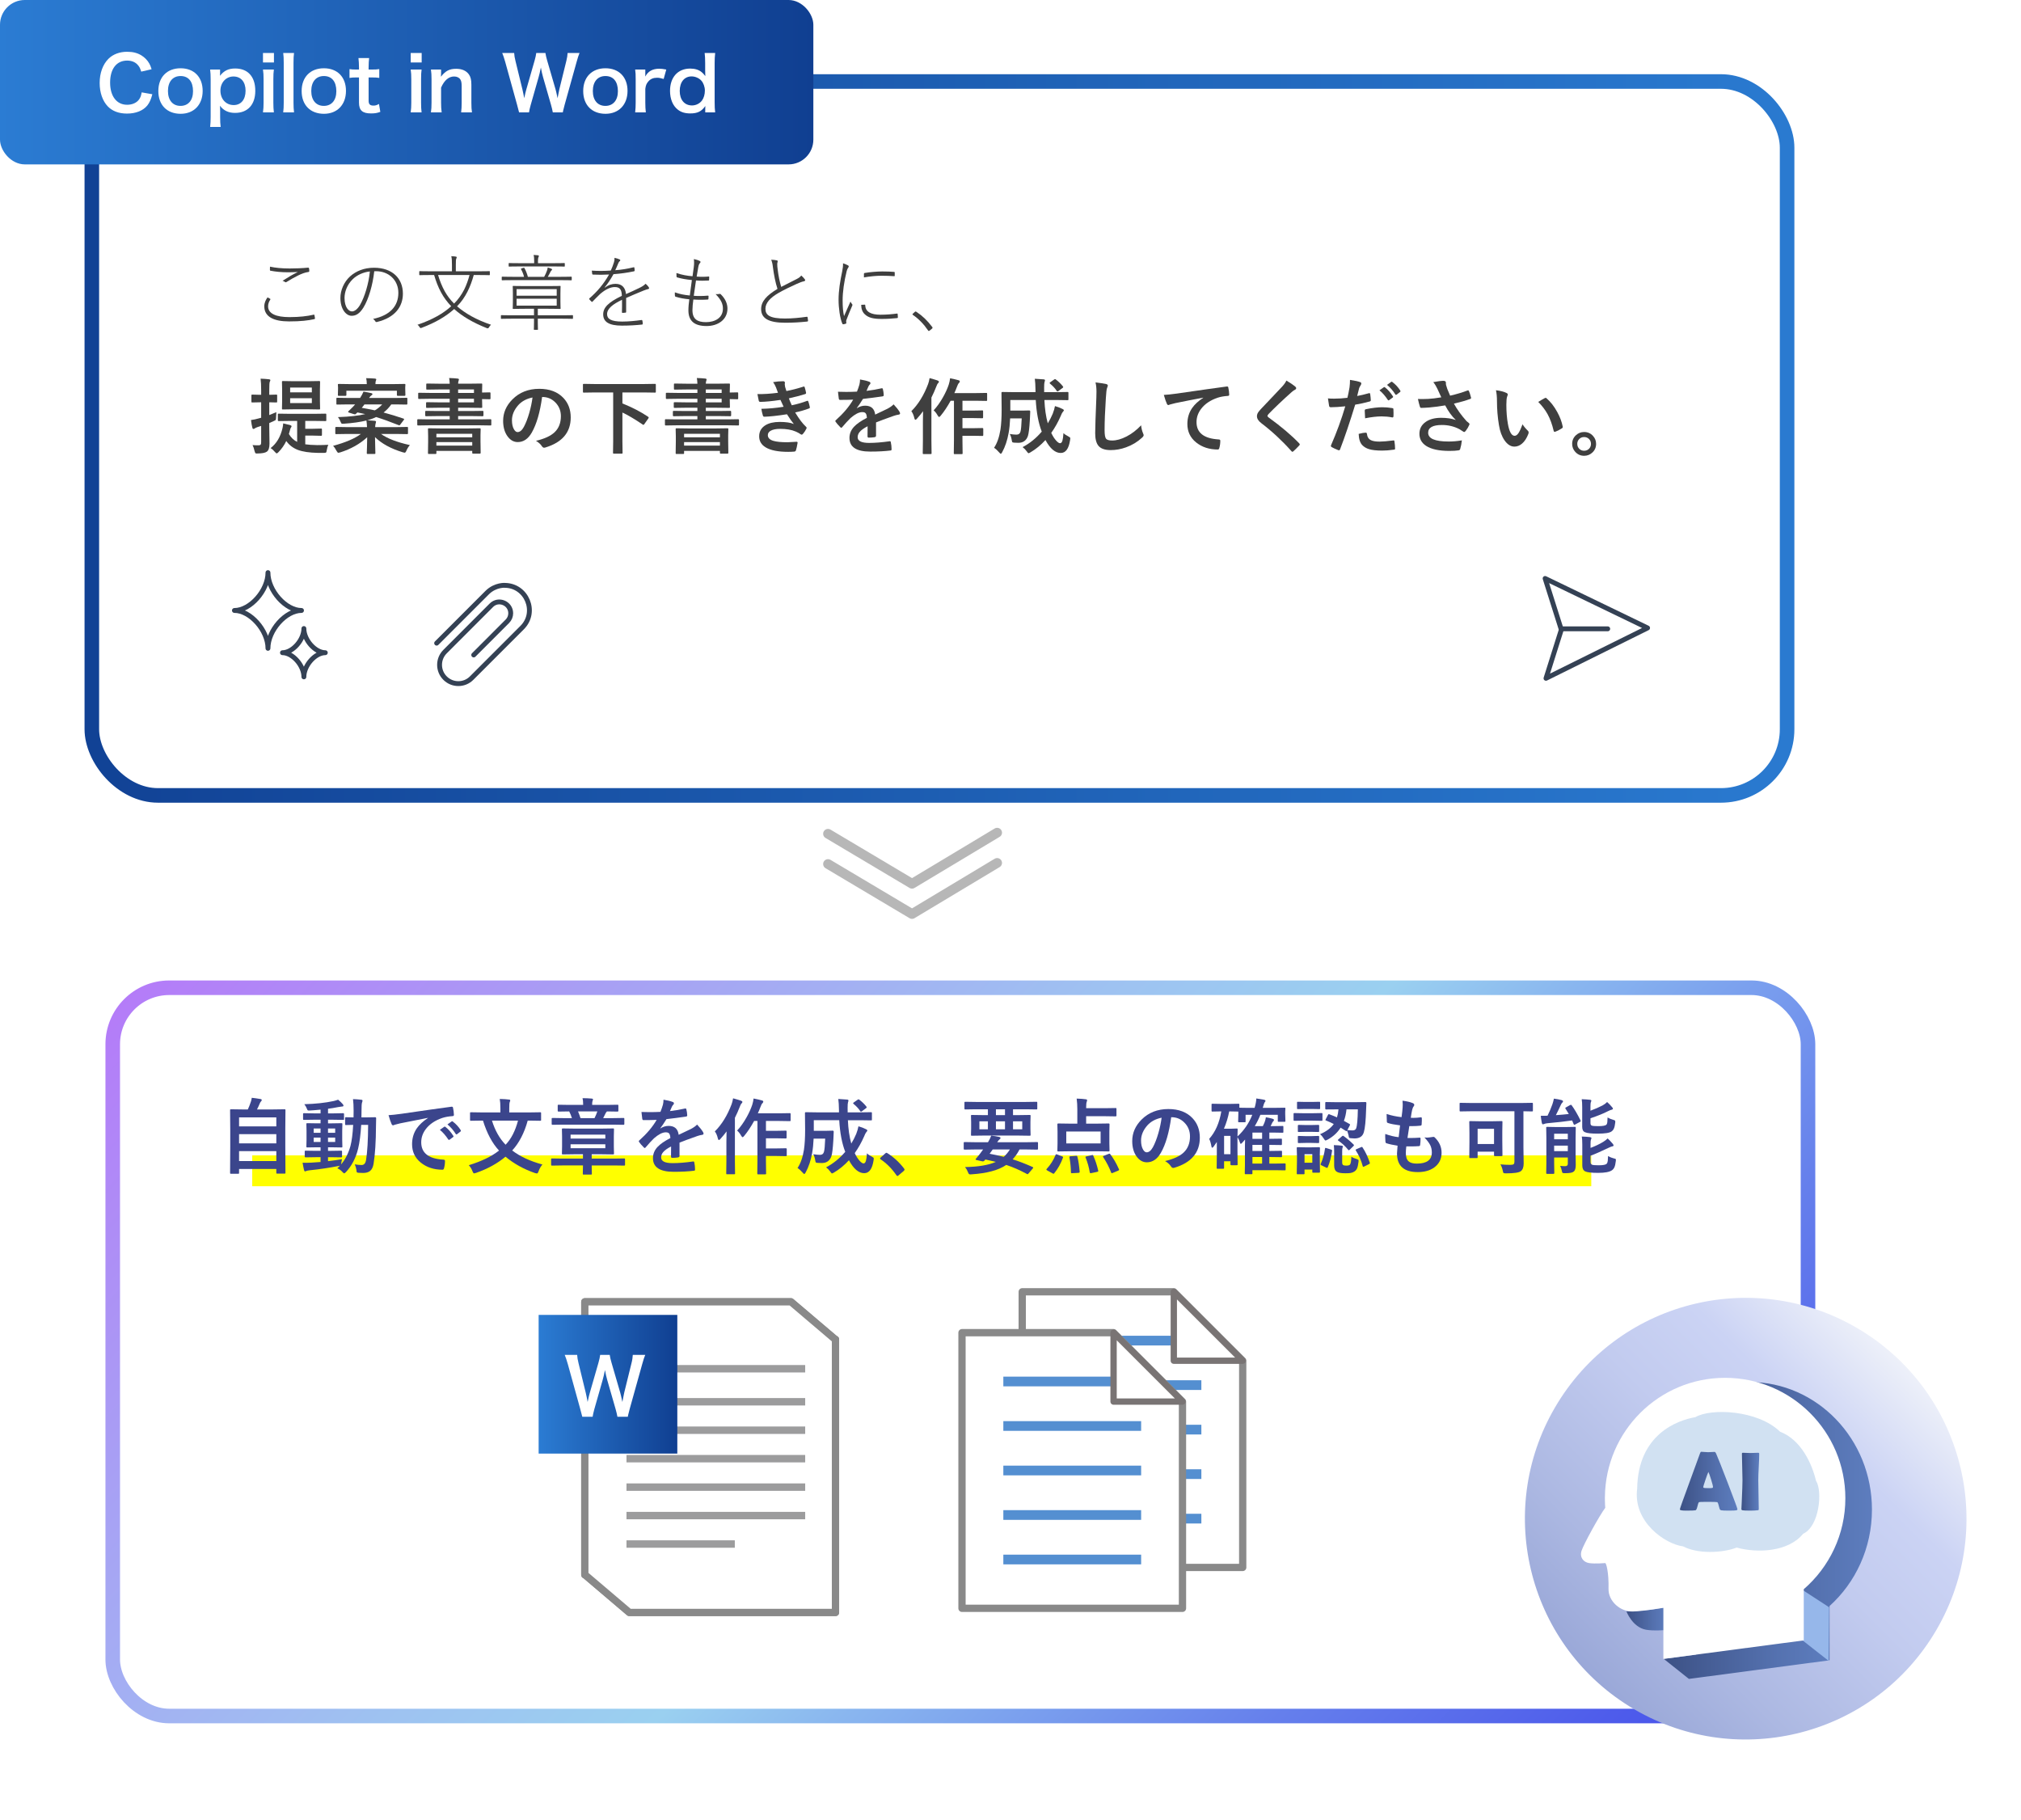 <?xml version="1.0" encoding="UTF-8"?><svg id="_レイヤー_2" xmlns="http://www.w3.org/2000/svg" width="416.136" height="374.656" xmlns:xlink="http://www.w3.org/1999/xlink" viewBox="0 0 416.136 374.656"><defs><style>.cls-1{filter:url(#drop-shadow-1);stroke:url(#_名称未設定グラデーション_18);}.cls-1,.cls-2{stroke-width:3px;}.cls-1,.cls-2,.cls-3,.cls-4,.cls-5,.cls-6{stroke-linejoin:round;}.cls-1,.cls-2,.cls-3,.cls-7,.cls-5{fill:#fff;}.cls-1,.cls-2,.cls-4,.cls-5,.cls-6{stroke-linecap:round;}.cls-8{fill:#3f3f3f;}.cls-8,.cls-9,.cls-10,.cls-11,.cls-12,.cls-13,.cls-14,.cls-15,.cls-16,.cls-7,.cls-17,.cls-18,.cls-19,.cls-20,.cls-21{stroke-width:0px;}.cls-2{filter:url(#drop-shadow-4);stroke:url(#_名称未設定グラデーション_140);}.cls-9{fill:url(#linear-gradient);}.cls-10{fill:#9c9c9d;}.cls-3{stroke:#797474;stroke-width:1.3px;}.cls-11{fill:url(#_名称未設定グラデーション_84);}.cls-4{stroke:#344154;}.cls-4,.cls-22,.cls-6{fill:none;}.cls-12{fill:url(#_名称未設定グラデーション_33);filter:url(#drop-shadow-2);}.cls-13{fill:#96b7ea;}.cls-14{fill:url(#linear-gradient-5);}.cls-15{fill:#ff0;}.cls-16{fill:#d1e1f2;filter:url(#drop-shadow-3);}.cls-17{fill:url(#linear-gradient-2);}.cls-22{stroke:#548fd1;stroke-miterlimit:10;}.cls-22,.cls-6{stroke-width:2px;}.cls-18{fill:url(#linear-gradient-3);}.cls-5{stroke:#898989;stroke-width:1.5px;}.cls-6{stroke:#b7b7b7;}.cls-19{fill:#3b458c;}.cls-20{fill:url(#linear-gradient-4);}.cls-21{fill:url(#_名称未設定グラデーション_84-2);}</style><linearGradient id="_名称未設定グラデーション_18" x1="71.343" y1="151.914" x2="316.147" y2="396.719" gradientUnits="userSpaceOnUse"><stop offset="0" stop-color="#b47cf8"/><stop offset=".192" stop-color="#a89ff4"/><stop offset=".41" stop-color="#9ec2f1"/><stop offset=".527" stop-color="#9ad0f0"/><stop offset=".601" stop-color="#8ab7ef"/><stop offset=".787" stop-color="#657fec"/><stop offset=".926" stop-color="#4e5ceb"/><stop offset="1" stop-color="#464feb"/></linearGradient><filter id="drop-shadow-1" filterUnits="userSpaceOnUse"><feOffset dx="4" dy="4"/><feGaussianBlur result="blur" stdDeviation="3"/><feFlood flood-color="#000" flood-opacity=".4"/><feComposite in2="blur" operator="in"/><feComposite in="SourceGraphic"/></filter><linearGradient id="_名称未設定グラデーション_33" x1="323.179" y1="345.775" x2="387.466" y2="281.489" gradientTransform="translate(435.31 -153.509) rotate(58.283)" gradientUnits="userSpaceOnUse"><stop offset="0" stop-color="#9aa8d8"/><stop offset=".221" stop-color="#acb8e2"/><stop offset=".548" stop-color="#c2cbef"/><stop offset=".758" stop-color="#cbd3f4"/><stop offset="1" stop-color="#edf0f9"/></linearGradient><filter id="drop-shadow-2" filterUnits="userSpaceOnUse"><feOffset dx="3" dy="3"/><feGaussianBlur result="blur-2" stdDeviation="4"/><feFlood flood-color="#000" flood-opacity=".6"/><feComposite in2="blur-2" operator="in"/><feComposite in="SourceGraphic"/></filter><linearGradient id="linear-gradient" x1="349.005" y1="313.158" x2="385.446" y2="313.158" gradientUnits="userSpaceOnUse"><stop offset="0" stop-color="#3c5185"/><stop offset=".128" stop-color="#41578d"/><stop offset=".695" stop-color="#5572b0"/><stop offset="1" stop-color="#5d7dbe"/></linearGradient><linearGradient id="linear-gradient-2" x1="342.577" y1="341.67" x2="376.599" y2="341.67" xlink:href="#linear-gradient"/><linearGradient id="linear-gradient-3" x1="334.89" y1="333.292" x2="343.327" y2="333.292" xlink:href="#linear-gradient"/><filter id="drop-shadow-3" filterUnits="userSpaceOnUse"><feOffset dx="0" dy="1"/><feGaussianBlur result="blur-3" stdDeviation="1"/><feFlood flood-color="#04112d" flood-opacity=".39"/><feComposite in2="blur-3" operator="in"/><feComposite in="SourceGraphic"/></filter><linearGradient id="linear-gradient-4" x1="345.892" y1="304.939" x2="357.753" y2="304.939" xlink:href="#linear-gradient"/><linearGradient id="linear-gradient-5" x1="358.564" y1="305.04" x2="362.236" y2="305.04" xlink:href="#linear-gradient"/><linearGradient id="_名称未設定グラデーション_140" x1="13.409" y1="86.266" x2="365.474" y2="86.266" gradientUnits="userSpaceOnUse"><stop offset="0" stop-color="#114295"/><stop offset="1" stop-color="#2a7ad0"/></linearGradient><filter id="drop-shadow-4" filterUnits="userSpaceOnUse"><feOffset dx="4" dy="4"/><feGaussianBlur result="blur-4" stdDeviation="3"/><feFlood flood-color="#000" flood-opacity=".4"/><feComposite in2="blur-4" operator="in"/><feComposite in="SourceGraphic"/></filter><linearGradient id="_名称未設定グラデーション_84" x1="0" y1="16.922" x2="167.473" y2="16.922" gradientUnits="userSpaceOnUse"><stop offset="0" stop-color="#2b7cd3"/><stop offset="1" stop-color="#103f91"/></linearGradient><linearGradient id="_名称未設定グラデーション_84-2" x1="110.91" y1="284.979" x2="139.462" y2="284.979" xlink:href="#_名称未設定グラデーション_84"/></defs><g id="_レイヤー_3"><rect class="cls-1" x="19.213" y="199.352" width="349.065" height="149.929" rx="11.632" ry="11.632"/><circle class="cls-12" cx="355.322" cy="313.632" r="45.457" transform="translate(-98.273 451.001) rotate(-58.283)"/><path class="cls-9" d="m360.223,284.519c-13.851,0-10.969,56.231-10.969,56.231l27.466,1.047v-11.164c5.342-4.815,8.726-11.921,8.726-19.854,0-14.503-11.293-26.259-25.224-26.259Z"/><polygon class="cls-17" points="376.599 341.824 347.754 345.64 342.577 341.517 371.422 337.701 376.599 341.824"/><path class="cls-18" d="m334.89,331.735s3.626-.074,5.698-.444c2.072-.37,2.738-.37,2.738-.37l-.37,4.662s-2.516.222-4.07-.074c-2.782-.53-3.996-3.774-3.996-3.774Z"/><polygon class="cls-13" points="371.319 327.437 376.633 330.894 376.549 341.941 371.138 337.694 371.319 327.437"/><path class="cls-7" d="m355.213,283.656c-13.595,0-24.627,10.97-24.752,24.549h-.006s0,1.484.077,2.206c-1.218,1.636-4.436,7.483-4.877,8.841-.442,1.357.384,2.371,1.573,2.548,1.189.177,3.227,0,3.227,0,.252-.275.833,1.919.75,5.275-.064,2.612,2.492,4.792,5.04,4.686,2.597-.109,6.254-.761,6.254-.761v10.527l28.907-3.814v-10.536c5.243-4.544,8.565-11.25,8.565-18.737,0-13.687-11.085-24.782-24.758-24.782Z"/><path class="cls-16" d="m346.555,317.356c-3.685-.47-10.356-5.053-9.451-11.889.164-11.211,8.335-14.087,11.974-14.711,3.207-1.882,12.829-1.497,17.448,2.994,4.362,1.668,6.597,6.686,7.398,10.092,1.408,2.175.669,9.437-2.649,10.92-3.047,3.741-9.381,4.019-13.681,2.846-3.161,1.19-8.163,1.276-11.039-.253Z"/><path class="cls-20" d="m357.753,310.718c0,.101-.07.172-.211.211-.169.045-.692.067-1.57.067-.805,0-1.322-.022-1.553-.067-.191-.039-.312-.166-.363-.38-.191-.811-.341-1.244-.448-1.3-.089-.039-.844-.059-2.262-.059-.957,0-1.466.026-1.528.076-.096.09-.203.391-.32.904-.107.466-.236.72-.389.759-.191.045-.833.067-1.925.067-.86,0-1.291-.081-1.291-.244,0-.147.636-1.945,1.908-5.395,1.378-3.731,2.127-5.783,2.246-6.153.067-.214.146-.321.236-.321.151,0,.387.014.705.042s.556.042.713.042c.152,0,.375-.01.671-.03.296-.019.516-.029.663-.029.107,0,.205.093.296.279.275.59,1.08,2.616,2.414,6.077,1.34,3.484,2.009,5.302,2.009,5.454Zm-5.985-7.691c-.118.248-.318.785-.599,1.613-.304.878-.456,1.392-.456,1.545,0,.101.169.158.506.169.174.012.462.017.861.017.372,0,.577-.045.616-.135.012-.028.017-.067.017-.118,0-.186-.129-.698-.388-1.537-.253-.811-.439-1.329-.558-1.553Z"/><path class="cls-14" d="m362.042,304.69c0,.664.017,1.663.05,2.997.034,1.334.05,2.332.05,2.996,0,.113-.026.183-.076.212-.012.005-.084.017-.22.034-.366.045-.855.067-1.468.067-.822,0-1.345-.022-1.57-.067-.164-.034-.245-.121-.245-.262,0,.09.026-.405.076-1.485.101-2.279.152-3.777.152-4.491,0-.602-.02-1.506-.059-2.71-.04-1.204-.059-2.107-.059-2.709,0-.124.065-.186.195-.186.174,0,.437.009.789.026.352.017.615.025.79.025s.432-.008.773-.025c.34-.017.597-.026.772-.026.164,0,.245.062.245.186,0,.602-.033,1.506-.097,2.709-.065,1.205-.096,2.108-.096,2.71Z"/><rect class="cls-2" x="14.909" y="12.778" width="349.065" height="146.975" rx="13.62" ry="13.62"/><rect class="cls-11" width="167.473" height="33.843" rx="5.1" ry="5.1"/><path class="cls-4" d="m89.907,132.409l10.407-10.407c1.7-1.704,3.849-1.492,3.603-1.492,4.489,0,6.812,5.477,3.599,8.69l-10.409,10.408c-.729.73-1.7,1.131-2.731,1.131s-2.002-.401-2.731-1.131c-.731-.727-1.135-1.699-1.136-2.73,0-1.032.403-2.005,1.136-2.735l9.535-9.539c1.465-1.467,3.978-.413,3.98,1.645,0,.625-.241,1.209-.681,1.65l-6.938,6.941"/><polygon class="cls-4" points="321.484 129.639 318.148 119.089 339.247 129.278 318.328 139.647 321.484 129.639"/><line class="cls-4" x1="331.042" y1="129.458" x2="321.484" y2="129.458"/><path class="cls-4" d="m55.175,117.884c0,3.689-3.638,7.794-6.907,7.794,3.269,0,6.907,4.105,6.907,7.794,0-3.689,3.638-7.794,6.907-7.794-3.269,0-6.907-4.105-6.907-7.794Z"/><path class="cls-4" d="m62.571,129.395c0,2.356-2.324,4.978-4.412,4.978,2.088,0,4.412,2.622,4.412,4.978,0-2.356,2.324-4.978,4.412-4.978-2.088,0-4.412-2.622-4.412-4.978Z"/><path class="cls-8" d="m55.591,61.496c.102.051.119.102.051.204-.238.356-.441.832-.441,1.359,0,1.513,1.632,2.227,4.402,2.227,2.091,0,3.705-.204,4.946-.493.136-.033.17-.017.204.119.034.137.085.426.102.612.018.119-.034.153-.187.187-1.241.272-2.703.459-5.15.459-3.094,0-5.1-.918-5.1-3.11,0-.748.323-1.359.663-1.836.152.068.356.188.51.272Zm4.012-6.222c1.207,0,2.601-.051,3.808-.17.136-.017.187.034.221.153.034.152.051.322.051.526,0,.17-.067.204-.237.221-1.207.153-2.856,1.071-4.403,2.023-.118.085-.237.119-.356.034-.153-.119-.323-.204-.51-.255,1.224-.782,2.142-1.326,3.145-1.803-.629.034-1.513.052-2.057.052-1.292,0-2.533-.119-3.57-.323-.085-.017-.119-.051-.119-.204s0-.425.018-.629c1.088.238,2.447.374,4.012.374Z"/><path class="cls-8" d="m74.835,63.314c-.766,1.224-1.514,1.7-2.432,1.7-1.121,0-2.312-1.326-2.312-3.688,0-1.53.714-3.264,1.989-4.42,1.207-1.088,2.872-1.785,4.93-1.785,3.739,0,5.949,2.159,5.949,5.338,0,2.635-1.581,4.93-5.354,5.83-.153.034-.255,0-.34-.17-.068-.119-.255-.34-.459-.459,3.519-.73,5.218-2.651,5.218-5.371s-2.091-4.454-4.572-4.454h-.391c-.307,2.839-1.173,5.78-2.227,7.479Zm-2.176-5.864c-1.241,1.189-1.718,2.72-1.718,3.893,0,1.972.885,2.771,1.53,2.771.544,0,1.156-.476,1.666-1.343.918-1.581,1.785-4.352,2.022-6.884-1.377.136-2.669.765-3.501,1.563Z"/><path class="cls-8" d="m88.707,56.617c-1.632,0-2.176.034-2.261.034-.103,0-.119-.017-.119-.119v-.595c0-.103.017-.119.119-.119.085,0,.629.034,2.261.034h4.352v-1.275c0-.9-.018-1.394-.136-1.836.356.018.646.034.935.085.119.018.187.068.187.137,0,.102-.051.187-.102.306-.068.17-.085.442-.085,1.309v1.275h4.606c1.648,0,2.192-.034,2.277-.034.103,0,.119.017.119.119v.595c0,.103-.017.119-.119.119-.085,0-.629-.034-2.277-.034h-.918c-.646,2.38-1.683,4.675-3.434,6.442,1.666,1.445,3.978,2.788,6.986,3.791-.17.152-.306.356-.425.561q-.153.255-.408.153c-2.924-1.156-5.15-2.499-6.748-3.944-1.649,1.479-3.791,2.771-6.681,3.859-.271.085-.289.102-.425-.119-.119-.204-.272-.392-.459-.493,3.195-1.104,5.32-2.346,6.952-3.824-.815-.851-1.513-1.785-2.073-2.822-.63-1.139-1.071-2.362-1.445-3.604h-.68Zm1.495,0c.341,1.156.782,2.278,1.36,3.332.527.935,1.173,1.802,1.938,2.55.851-.851,1.547-1.836,2.091-2.907.459-.935.816-1.955,1.088-2.975h-6.477Z"/><path class="cls-8" d="m108.069,63.569c-1.699,0-2.277.034-2.38.034-.102,0-.118-.017-.118-.119,0-.102.033-.425.033-1.428v-1.666c0-1.003-.033-1.325-.033-1.41,0-.103.017-.119.118-.119.103,0,.681.034,2.38.034h4.861c1.717,0,2.295-.034,2.38-.034.103,0,.119.017.119.119,0,.085-.034.407-.034,1.41v1.666c0,1.003.034,1.326.034,1.428,0,.103-.017.119-.119.119-.085,0-.663-.034-2.38-.034h-2.192v1.343h4.896c1.615,0,2.142-.033,2.227-.033.103,0,.119.017.119.118v.527c0,.102-.017.119-.119.119-.085,0-.611-.034-2.227-.034h-4.896v.714c0,1.003.034,1.377.034,1.479,0,.085-.018.103-.136.103h-.596c-.102,0-.118-.018-.118-.103,0-.102.033-.476.033-1.479v-.714h-4.471c-1.614,0-2.142.034-2.227.034-.102,0-.119-.018-.119-.119v-.527c0-.102.018-.118.119-.118.085,0,.612.033,2.227.033h4.471v-1.343h-1.887Zm3.978-6.578c.272-.476.408-.833.562-1.224.067-.188.136-.425.17-.697.289.085.526.153.748.255.102.051.152.085.152.153,0,.085-.051.136-.119.187-.102.085-.17.222-.255.374-.152.323-.306.612-.51.952h2.533c1.665,0,2.192-.034,2.277-.034.103,0,.119.018.119.119v.51c0,.103-.017.119-.119.119-.085,0-.612-.034-2.277-.034h-9.621c-1.649,0-2.176.034-2.278.034-.102,0-.119-.017-.119-.119v-.51c0-.102.018-.119.119-.119.103,0,.629.034,2.278.034h2.192c-.119-.527-.323-1.037-.611-1.563-.052-.103-.034-.119.17-.188l.271-.085c.188-.051.204-.051.272.068.288.526.526,1.122.696,1.768h3.349Zm-2.057-3.145c0-.612-.017-.969-.119-1.36.357.018.663.034.901.068.119.017.187.068.187.136,0,.119-.051.188-.102.307-.068.17-.085.356-.085.85v.34h3.025c1.717,0,2.295-.034,2.38-.034.102,0,.119.018.119.119v.51c0,.085-.018.103-.119.103-.085,0-.663-.034-2.38-.034h-6.562c-1.717,0-2.295.034-2.38.034-.102,0-.118-.018-.118-.103v-.51c0-.102.017-.119.118-.119.085,0,.663.034,2.38.034h2.754v-.34Zm4.641,7.037v-1.359h-8.261v1.359h8.261Zm-8.261,2.04h8.261v-1.428h-8.261v1.428Z"/><path class="cls-8" d="m124.56,59.201c.748-.562,1.462-.765,2.192-.765,1.344,0,2.023.815,2.143,2.107.9-.374,1.869-.85,2.702-1.241.562-.271,1.003-.526,1.326-.884.34.272.612.612.697.782.085.152.017.271-.137.306-.204.051-.578.153-.985.323-1.36.544-2.397,1.003-3.57,1.513v2.855c0,.103-.017.153-.136.17-.152.018-.476.052-.611.052-.085,0-.119-.068-.119-.17.017-.8.034-1.581.017-2.533-1.87.9-3.076,1.802-3.076,2.958,0,.969.799,1.529,3.11,1.529,1.359,0,2.771-.152,3.994-.323.085,0,.119,0,.153.103.051.204.085.442.085.629,0,.136-.034.187-.119.204-1.24.136-2.601.221-4.182.221-2.668,0-3.842-.782-3.842-2.312,0-1.394,1.021-2.465,3.842-3.825-.033-1.274-.407-1.802-1.444-1.802-.799,0-1.802.374-3.009,1.411-.562.527-.969.952-1.564,1.564-.085.102-.152.102-.221.033-.136-.119-.356-.356-.459-.492-.051-.068-.067-.103.018-.188,1.632-1.411,2.94-2.958,4.045-4.912-1.155.067-2.209.067-3.297.017-.119,0-.153-.051-.171-.136-.033-.188-.067-.477-.085-.68,1.241.085,2.533.085,3.91-.018.238-.51.476-1.104.663-1.733.085-.289.119-.544.102-.884.392.085.85.221,1.071.34.152.067.152.221.034.322-.068.052-.204.153-.341.493-.203.51-.356.851-.611,1.395,1.258-.085,2.516-.289,3.739-.596.119-.034.17-.034.188.052.051.187.067.407.067.595,0,.102-.017.152-.187.187-1.36.289-2.754.477-4.165.578-.611,1.071-1.207,2.006-1.818,2.72l.051.034Z"/><path class="cls-8" d="m142.579,63.858c0,1.853,1.037,2.465,2.771,2.465,1.836,0,3.501-.85,3.501-2.788,0-.884-.289-1.75-1.495-2.975.306.018.526,0,.781-.051.119-.017.188-.017.255.051,1.037,1.021,1.395,2.04,1.395,2.975,0,2.278-1.955,3.587-4.301,3.587-2.55,0-3.739-1.088-3.739-3.229,0-.714.085-1.563.187-2.277-1.104-.103-1.938-.256-2.821-.527-.068-.017-.119-.051-.137-.188-.034-.221-.034-.492-.017-.714,1.037.374,1.887.527,3.076.646.153-1.224.307-2.227.426-3.179-1.19-.119-2.091-.272-3.026-.544-.102-.034-.119-.051-.136-.204,0-.204,0-.442-.017-.697,1.088.374,2.209.578,3.314.663.102-.714.187-1.258.255-1.853.085-.68.085-1.207.017-1.683.392.067.918.237,1.173.374.119.051.204.136.204.221s-.051.136-.119.221c-.136.153-.255.34-.34.816-.119.696-.221,1.292-.34,1.972.799.067,1.717.067,2.499-.018.051,0,.085.018.085.119,0,.204,0,.408-.018.578,0,.119-.067.136-.136.136-.815.052-1.733.052-2.566-.017-.136.918-.289,1.988-.459,3.161.969.068,1.938.052,2.855-.033.136-.018.188.017.188.102,0,.153,0,.391-.018.544-.017.119-.067.153-.119.153-.9.067-2.006.067-2.991,0-.103.696-.188,1.581-.188,2.192Z"/><path class="cls-8" d="m159.971,53.608c.136.034.17.103.17.17,0,.17-.103.34-.103.578,0,.374.034.697.085,1.071.153,1.325.408,2.55.731,3.638,1.054-.544,2.176-1.088,3.213-1.632.492-.256.696-.426.918-.714.271.237.561.544.747.799.119.152.068.356-.203.391-.392.068-.986.323-1.496.544-1.139.51-2.601,1.207-3.757,1.87-1.733,1.003-2.669,2.073-2.669,3.246,0,1.31.884,2.006,4.029,2.006,1.495,0,3.025-.152,4.453-.356.136-.018.187.033.204.136.034.204.068.425.085.629.017.136-.034.204-.221.221-1.496.153-2.822.238-4.471.238-3.332,0-4.964-.85-4.964-2.805,0-1.598,1.122-2.805,3.366-4.165-.426-1.258-.766-3.076-.936-4.437-.085-.748-.187-1.122-.356-1.563.391,0,.918.068,1.173.136Z"/><path class="cls-8" d="m174.573,54.611c.153.085.188.136.188.204,0,.102-.017.17-.119.306-.136.188-.238.408-.306.697-.527,2.125-.833,4.267-.833,6,0,1.395.085,2.329.289,3.264.425-1.02.815-1.818,1.325-2.991.103.204.222.391.341.526.051.068.067.103.067.153,0,.085-.034.153-.085.255-.391.901-.73,1.734-1.122,2.754-.051.102-.085.255-.085.391,0,.137.034.222.034.341,0,.051-.017.085-.085.118-.153.068-.425.119-.578.137-.067,0-.136-.068-.17-.153-.476-1.104-.765-3.195-.765-4.879,0-1.938.323-3.858.748-5.881.136-.663.187-1.122.17-1.649.323.103.782.289.985.408Zm3.468,8.108c.085,0,.119.017.119.136.034,1.309,1.139,1.938,3.128,1.938,1.189,0,2.38-.102,3.383-.237.119-.018.152,0,.17.152.017.137.034.426.034.578,0,.153,0,.17-.188.204-.985.103-1.972.17-3.145.17-1.648,0-2.703-.221-3.468-.952-.51-.476-.73-1.088-.748-1.954l.714-.034Zm-.152-6.289c0-.153.034-.204.187-.238,1.105-.188,2.635-.306,3.587-.306.969,0,1.802.033,2.362.085.188.017.204.033.204.17v.578c0,.136-.034.152-.17.136-.68-.051-1.632-.085-2.584-.085-1.02,0-2.312.119-3.586.34v-.68Z"/><path class="cls-8" d="m188.344,64.232c.068-.051.119-.102.17-.102.052,0,.103.017.204.085,1.207.799,2.193,1.733,3.213,3.076.068.085.085.136.085.188,0,.051-.017.102-.119.187l-.476.391c-.068.052-.119.086-.153.086-.067,0-.119-.018-.187-.137-.867-1.274-1.938-2.38-3.094-3.161-.085-.052-.103-.103-.103-.137,0-.033.018-.067.068-.118l.391-.357Z"/><path class="cls-8" d="m52.006,91.627c.271.033.684.051,1.237.051.222,0,.368-.053.44-.158.061-.089.091-.252.091-.49v-3.345c-.432.139-.675.216-.73.232-.276.094-.476.19-.598.29-.083.066-.175.1-.274.1s-.166-.068-.199-.207c-.121-.454-.218-.996-.29-1.627.537-.072,1.052-.18,1.544-.324l.548-.148v-3.18h-.224l-1.594.033c-.089,0-.145-.011-.166-.033-.018-.022-.025-.074-.025-.158v-1.236c0-.089.011-.144.033-.166.022-.017.074-.025.158-.025l1.594.042h.224v-.905c0-1.001-.039-1.807-.116-2.415.604.017,1.182.058,1.734.124.184.018.274.078.274.184,0,.055-.042.174-.124.356-.066.139-.1.711-.1,1.718v.938l1.443-.042c.089,0,.142.012.158.033.017.022.025.075.025.158v1.236c0,.095-.012.15-.033.166-.018.018-.066.025-.15.025l-1.443-.033v2.631c.697-.271,1.184-.473,1.461-.605-.022.232-.045.601-.066,1.104,0,.283-.028.454-.084.516-.038.044-.182.121-.432.232l-.879.39v.813l.049,3.403c0,.863-.182,1.422-.547,1.677-.321.238-.944.362-1.868.373-.105.006-.175.009-.208.009-.16,0-.266-.036-.314-.108-.033-.049-.081-.185-.142-.406-.1-.476-.235-.883-.407-1.221Zm7.688-4.972l-2.3.033c-.122,0-.183-.056-.183-.166v-1.162c0-.094.011-.152.033-.175.022-.016.072-.024.149-.024l2.3.033h4.996l2.3-.033c.094,0,.152.014.175.042.016.021.024.074.024.157v1.162c0,.077-.011.124-.033.142-.022.016-.077.024-.166.024l-2.3-.033h-1.834v1.618h1.511l1.735-.041c.088,0,.144.011.166.033.016.022.024.074.024.158v1.104c0,.089-.01.143-.029.162s-.073.029-.161.029l-1.735-.042h-1.511v1.793c.564.089,1.387.144,2.465.166.825,0,1.583-.022,2.275-.066-.133.282-.235.645-.308,1.087-.033.288-.089.46-.166.516-.066.044-.219.066-.456.066h-1.162c-1.793-.033-3.188-.241-4.184-.623-.991-.382-1.782-.99-2.375-1.826-.398.841-.938,1.61-1.618,2.308-.16.16-.274.241-.341.241-.088,0-.218-.103-.39-.308-.266-.326-.559-.587-.88-.78,1.218-.93,2.036-2.302,2.457-4.117.072-.31.119-.634.141-.971.582.127,1.047.24,1.395.34.217.066.324.152.324.258,0,.082-.047.18-.141.29-.045.056-.1.202-.166.44-.022.077-.064.232-.125.465-.044.16-.083.29-.116.39.432.741.999,1.284,1.702,1.627v-4.316h-1.494Zm3.959-8.177l2.066-.033c.095,0,.15.015.166.042.018.022.025.077.025.166l-.033,1.544v2.365l.033,1.545c0,.094-.011.148-.033.166-.022.016-.074.024-.158.024l-2.066-.033h-3.32l-2.092.033c-.089,0-.141-.011-.158-.033-.016-.022-.024-.075-.024-.157l.033-1.545v-2.365l-.033-1.544c0-.1.011-.16.033-.183.022-.017.072-.025.149-.025l2.092.033h3.32Zm.557,1.312h-4.467v.987h4.467v-.987Zm0,3.195v-1.004h-4.467v1.004h4.467Z"/><path class="cls-8" d="m83.084,86.181c.089.039.133.078.133.117,0,.038-.033.102-.1.19l-.68.896c-.078.122-.147.183-.208.183-.033,0-.083-.014-.149-.041-1.82-.726-3.367-1.281-4.641-1.669-.575.282-1.181.504-1.817.664.31.011.824.05,1.544.116.172.022.258.086.258.191,0,.066-.018.148-.051.248-.033.095-.049.158-.049.191-.051.227-.075.448-.075.664h4.407l2.143-.033c.1,0,.157.011.174.033.022.022.033.072.033.149v1.112c0,.083-.011.134-.033.153s-.08.029-.174.029l-2.143-.033h-3.212c1.328.946,3.312,1.71,5.952,2.291-.299.338-.537.72-.715,1.146-.115.282-.234.424-.356.424-.056,0-.186-.028-.39-.084-2.463-.752-4.369-1.795-5.72-3.129.011.691.027,1.447.05,2.266.017.609.025.947.025,1.014,0,.088-.012.144-.033.166-.022.016-.075.024-.158.024h-1.395c-.089,0-.141-.014-.158-.042-.016-.016-.024-.066-.024-.148,0-.012.014-.413.042-1.204.021-.703.035-1.384.041-2.042-1.517,1.384-3.364,2.421-5.545,3.113-.205.055-.335.082-.391.082-.11,0-.234-.13-.373-.39-.238-.454-.476-.8-.714-1.038,2.579-.697,4.488-1.513,5.728-2.448h-2.922l-2.142.033c-.1,0-.157-.011-.175-.033-.021-.022-.033-.072-.033-.149v-1.112c0-.089.015-.142.042-.157.022-.018.077-.025.166-.025l2.142.033h4.184c-.027-.554-.069-1.007-.125-1.361-1.256.315-2.819.537-4.689.664-.094.006-.166.008-.216.008-.122,0-.208-.027-.257-.082-.039-.045-.086-.139-.142-.283-.139-.376-.323-.711-.556-1.004,2.406-.083,4.277-.291,5.611-.623-.587-.138-1.121-.251-1.603-.34-.089.089-.202.191-.341.307-.061.062-.115.092-.166.092-.038,0-.124-.02-.257-.059l-.972-.307c-.121-.039-.182-.092-.182-.158,0-.038.027-.082.082-.133.111-.1.413-.396.905-.888l.456-.507h-1.477l-2.184.033c-.094,0-.152-.011-.174-.033-.018-.016-.025-.061-.025-.133v-1.045c0-.089.011-.142.033-.158.027-.017.083-.025.166-.025l2.184.033h2.498l.083-.133c.232-.348.438-.735.614-1.162.554.078,1.102.181,1.644.308.139.039.208.113.208.224,0,.072-.075.152-.225.241-.122.061-.279.235-.473.522h5.527l2.176-.033c.088,0,.141.012.157.033.017.022.024.072.024.15v1.045c0,.111-.061.166-.182.166l-2.176-.033h-.954c-.442.637-.972,1.193-1.585,1.669,1.372.365,2.738.783,4.1,1.253Zm-11.762-4.855c0,.11-.063.166-.191.166h-1.361c-.094,0-.151-.011-.174-.033-.017-.017-.025-.061-.025-.133l.033-1.295v-.273l-.033-.531c0-.089.015-.142.042-.158.022-.017.075-.025.157-.025l2.3.033h3.453c0-.447-.042-.854-.124-1.22.553,0,1.159.027,1.817.083.172.017.257.072.257.166,0,.066-.033.18-.1.34-.044.111-.066.321-.066.631h3.686l2.3-.033c.089,0,.142.012.157.033.018.022.025.072.025.15l-.033.48v.324l.033,1.295c0,.11-.061.166-.183.166h-1.378c-.127,0-.191-.056-.191-.166v-.889h-10.4v.889Zm3.162,2.631c.664.111,1.563.285,2.698.523.537-.305,1.043-.711,1.519-1.221h-3.66c-.205.283-.391.516-.557.697Z"/><path class="cls-8" d="m88.189,87.56l-2.108.033c-.11,0-.166-.062-.166-.184v-.938c0-.11.056-.166.166-.166l2.108.033h4.408v-.681h-2.532l-2.349.033c-.111,0-.166-.061-.166-.183v-.738c0-.122.055-.184.166-.184l2.349.033h2.532v-.68h-2.366l-2.291.033c-.1,0-.16-.012-.183-.033-.017-.022-.025-.072-.025-.15v-.805c0-.089.015-.141.042-.158.022-.016.077-.024.166-.024l2.291.033h2.366v-.739h-4.01l-2.299.033c-.089,0-.142-.011-.158-.033-.017-.021-.025-.071-.025-.148v-.905c0-.089.012-.142.033-.157.022-.018.072-.025.15-.025l2.299.033h4.01v-.714h-2.283l-2.357.033c-.089,0-.144-.011-.166-.033-.017-.022-.025-.072-.025-.149v-.871c0-.095.012-.152.033-.175.022-.017.075-.024.158-.024l2.357.033h2.283c-.018-.477-.056-.866-.117-1.171.648.017,1.24.056,1.777.116.16.022.24.086.24.191,0,.049-.027.148-.083.299-.056.171-.083.359-.083.564h1.967l2.814-.033c.089,0,.141.014.158.041.016.022.024.074.024.158l-.033,1.477v.175l1.527-.033c.1,0,.157.014.175.042.021.016.033.068.033.157v1.038c0,.088-.015.141-.042.157-.022.017-.077.024-.166.024l-1.527-.033v.108l.033,1.519c0,.089-.011.142-.033.158s-.072.025-.149.025l-2.814-.033h-1.967v.68h2.715l2.332-.033c.11,0,.166.062.166.184v.738c0,.122-.056.183-.166.183l-2.332-.033h-2.715v.681h4.541l2.107-.033c.122,0,.184.056.184.166v.938c0,.084-.01.135-.029.154s-.07.029-.154.029l-2.107-.033h-10.684Zm1.486,5.901h-1.361c-.095,0-.15-.011-.166-.033-.018-.022-.025-.075-.025-.157l.033-2.375v-1.096l-.033-1.428c0-.094.011-.151.033-.174.022-.017.072-.025.149-.025l2.366.033h5.752l2.357-.033c.094,0,.149.015.166.042.017.022.025.075.025.157l-.033,1.229v1.254l.033,2.365c0,.117-.064.175-.191.175h-1.361c-.122,0-.183-.058-.183-.175v-.39h-7.38v.44c0,.088-.011.144-.033.166-.021.016-.071.024-.148.024Zm.182-4.15v.714h7.38v-.714h-7.38Zm0,2.433h7.38v-.73h-7.38v.73Zm7.736-11.563h-3.262v.714h3.262v-.714Zm0,2.656v-.739h-3.262v.739h3.262Z"/><path class="cls-8" d="m111.623,81.732c-.427,3.149-1.135,5.59-2.125,7.322-.748,1.306-1.713,1.959-2.897,1.959-.857,0-1.583-.432-2.175-1.295-.554-.819-.83-1.844-.83-3.072,0-1.665.639-3.14,1.918-4.424,1.449-1.45,3.292-2.175,5.527-2.175,2.131,0,3.791.631,4.98,1.893.996,1.062,1.494,2.396,1.494,4.001,0,3.077-1.745,5.141-5.237,6.192-.1.027-.183.042-.249.042-.166,0-.326-.117-.481-.35-.243-.381-.64-.738-1.187-1.07,1.748-.415,3.021-.999,3.818-1.752.874-.824,1.311-1.934,1.311-3.328,0-1.135-.396-2.092-1.187-2.872-.72-.714-1.591-1.071-2.614-1.071h-.066Zm-1.977.1c-1.211.244-2.18.759-2.904,1.545-.886.996-1.328,2.044-1.328,3.146,0,.78.141,1.408.423,1.884.222.365.465.549.73.549.465,0,.891-.347,1.278-1.038.415-.758.794-1.732,1.137-2.922.311-1.079.531-2.134.664-3.163Z"/><path class="cls-8" d="m122.363,80.795l-2.141.033c-.095,0-.15-.011-.166-.033-.018-.022-.025-.072-.025-.149v-1.437c0-.088.011-.141.033-.157s.074-.024.158-.024l2.141.033h10.344l2.141-.033c.095,0,.15.011.166.033.018.021.025.071.025.148v1.437c0,.089-.011.142-.033.157-.022.018-.074.025-.158.025l-2.141-.033h-4.549v2.258c2.053.83,3.812,1.743,5.279,2.739.094.056.141.113.141.175,0,.027-.027.088-.083.182l-.806,1.138c-.077.122-.141.183-.19.183-.039,0-.089-.02-.149-.059-1.627-1.106-3.024-1.934-4.191-2.481v5.96l.033,2.316c0,.088-.015.144-.042.166-.022.016-.077.024-.166.024h-1.561c-.1,0-.157-.014-.175-.042-.016-.016-.024-.066-.024-.148l.033-2.316v-10.094h-3.894Z"/><path class="cls-8" d="m139.189,87.56l-2.108.033c-.11,0-.166-.062-.166-.184v-.938c0-.11.056-.166.166-.166l2.108.033h4.408v-.681h-2.532l-2.349.033c-.111,0-.166-.061-.166-.183v-.738c0-.122.055-.184.166-.184l2.349.033h2.532v-.68h-2.366l-2.291.033c-.1,0-.16-.012-.183-.033-.017-.022-.025-.072-.025-.15v-.805c0-.089.015-.141.042-.158.022-.016.077-.024.166-.024l2.291.033h2.366v-.739h-4.01l-2.299.033c-.089,0-.142-.011-.158-.033-.017-.021-.025-.071-.025-.148v-.905c0-.089.012-.142.033-.157.022-.018.072-.025.15-.025l2.299.033h4.01v-.714h-2.283l-2.357.033c-.089,0-.144-.011-.166-.033-.017-.022-.025-.072-.025-.149v-.871c0-.095.012-.152.033-.175.022-.017.075-.024.158-.024l2.357.033h2.283c-.018-.477-.056-.866-.117-1.171.648.017,1.24.056,1.777.116.16.022.24.086.24.191,0,.049-.027.148-.083.299-.056.171-.083.359-.083.564h1.967l2.814-.033c.089,0,.141.014.158.041.016.022.024.074.024.158l-.033,1.477v.175l1.527-.033c.1,0,.157.014.175.042.021.016.033.068.033.157v1.038c0,.088-.015.141-.042.157-.022.017-.077.024-.166.024l-1.527-.033v.108l.033,1.519c0,.089-.011.142-.033.158s-.072.025-.149.025l-2.814-.033h-1.967v.68h2.715l2.332-.033c.11,0,.166.062.166.184v.738c0,.122-.056.183-.166.183l-2.332-.033h-2.715v.681h4.541l2.107-.033c.122,0,.184.056.184.166v.938c0,.084-.01.135-.029.154s-.07.029-.154.029l-2.107-.033h-10.684Zm1.486,5.901h-1.361c-.095,0-.15-.011-.166-.033-.018-.022-.025-.075-.025-.157l.033-2.375v-1.096l-.033-1.428c0-.094.011-.151.033-.174.022-.017.072-.025.149-.025l2.366.033h5.752l2.357-.033c.094,0,.149.015.166.042.017.022.025.075.025.157l-.033,1.229v1.254l.033,2.365c0,.117-.064.175-.191.175h-1.361c-.122,0-.183-.058-.183-.175v-.39h-7.38v.44c0,.088-.011.144-.033.166-.021.016-.071.024-.148.024Zm.182-4.15v.714h7.38v-.714h-7.38Zm0,2.433h7.38v-.73h-7.38v.73Zm7.736-11.563h-3.262v.714h3.262v-.714Zm0,2.656v-.739h-3.262v.739h3.262Z"/><path class="cls-8" d="m160.19,80.861c-.149-.432-.285-.8-.407-1.104-.188-.449-.387-.812-.598-1.088.715-.122,1.4-.183,2.059-.183.25,0,.374.103.374.308l-.033.323c0,.089.022.257.066.507.089.314.18.608.274.879,1.129-.215,2.285-.514,3.469-.896.062-.027.108-.041.142-.041.066,0,.113.041.142.125.115.354.213.732.29,1.137.006.022.009.041.009.059,0,.127-.069.21-.208.248-.946.299-2.059.59-3.337.872.16.432.359.907.598,1.428,1.112-.232,2.145-.528,3.096-.888.062-.028.111-.042.15-.042.071,0,.124.05.157.149.105.26.208.634.308,1.121.011.049.016.091.016.124,0,.077-.052.139-.157.183-.874.332-1.832.608-2.872.83.791,1.322,1.533,2.302,2.225,2.938.094.083.141.157.141.224,0,.045-.019.105-.058.184-.166.354-.398.708-.697,1.062-.094.11-.183.166-.266.166-.061,0-.142-.033-.241-.1-.193-.155-.528-.338-1.004-.549-.841-.365-1.906-.547-3.195-.547-.848,0-1.497.13-1.951.39-.388.227-.581.528-.581.905,0,.564.396.96,1.187,1.187.637.183,1.592.274,2.864.274.006,0,.628-.033,1.868-.1.138,0,.207.058.207.174v.05c-.11.675-.225,1.189-.34,1.544-.051.155-.169.24-.357.258-.393.033-.803.049-1.229.049-2.086,0-3.639-.31-4.656-.93-.886-.536-1.328-1.292-1.328-2.266,0-.979.42-1.734,1.262-2.266.741-.465,1.727-.697,2.955-.697,1.283,0,2.258.144,2.922.432-.383-.454-.853-1.124-1.412-2.01-1.992.311-3.544.479-4.656.507-.155,0-.258-.08-.307-.241-.161-.542-.264-1.004-.308-1.386,1.555-.033,3.079-.175,4.573-.423-.061-.133-.168-.371-.323-.715-.149-.326-.257-.559-.323-.697-1.699.255-3.074.391-4.126.407-.193,0-.308-.08-.341-.241-.038-.133-.13-.586-.273-1.361,1.289.018,2.7-.074,4.233-.273Z"/><path class="cls-8" d="m177.082,78.122c.797.127,1.442.288,1.935.481.139.05.208.146.208.291,0,.104-.039.188-.117.248-.1.084-.196.219-.29.407-.022.056-.058.139-.108.249-.1.238-.196.462-.29.672,1.096-.127,2.128-.304,3.097-.531.038-.005.071-.008.1-.008.088,0,.146.061.174.183.1.393.158.8.174,1.22v.051c0,.121-.097.196-.29.224-1.322.193-2.65.365-3.984.515-.559.896-.982,1.524-1.271,1.885l.018.033c.536-.35,1.104-.523,1.701-.523,1.223,0,1.912.611,2.066,1.834,1.162-.536,1.998-.935,2.508-1.195.547-.287.977-.592,1.286-.912.525.553.924,1.051,1.195,1.494.089.138.133.263.133.373,0,.127-.086.207-.257.24-.344.051-.689.136-1.038.258-1.666.587-2.883,1.037-3.652,1.354v2.738c0,.172-.108.274-.323.308-.371.056-.772.083-1.204.083-.149,0-.224-.092-.224-.273,0-.975.005-1.663.016-2.067-.785.404-1.336.8-1.651,1.187-.266.321-.398.679-.398,1.071,0,.78.786,1.171,2.357,1.171,1.234,0,2.646-.114,4.233-.341h.05c.11,0,.172.063.183.19.105.471.158.936.158,1.395v.059c0,.172-.064.258-.191.258-1.151.148-2.554.224-4.209.224-2.844,0-4.266-.936-4.266-2.806,0-.869.314-1.641.945-2.316.56-.598,1.439-1.206,2.641-1.826-.028-.459-.114-.771-.258-.938-.133-.16-.354-.24-.664-.24h-.1c-.658.027-1.441.437-2.35,1.229-.525.514-1.093,1.131-1.701,1.851-.083.1-.152.149-.207.149-.045,0-.105-.039-.184-.116-.48-.481-.805-.854-.971-1.12-.044-.062-.066-.114-.066-.158,0-.061.039-.122.116-.183,1.544-1.378,2.731-2.783,3.562-4.217-.792.033-1.699.05-2.723.05-.128,0-.208-.092-.241-.273-.039-.217-.094-.684-.166-1.403.542.022,1.112.033,1.71.033.72,0,1.453-.02,2.199-.058.205-.504.374-.991.507-1.461.083-.338.124-.684.124-1.038Z"/><path class="cls-8" d="m187.649,84.654c1.434-1.422,2.584-3.287,3.453-5.594.116-.305.219-.712.308-1.221.896.249,1.443.412,1.643.49.184.077.274.163.274.257,0,.105-.058.208-.175.308-.11.094-.234.332-.373.713-.299.775-.631,1.522-.996,2.242v8.856l.033,2.581c0,.089-.011.145-.033.166-.022.018-.074.025-.158.025h-1.443c-.089,0-.142-.011-.158-.033s-.025-.074-.025-.158l.033-2.581v-3.909c0-.432.012-1.146.033-2.143-.299.427-.725.947-1.277,1.561-.117.139-.214.208-.291.208-.1,0-.172-.097-.216-.29-.144-.631-.354-1.124-.631-1.479Zm4.591-.174c.697-.741,1.353-1.663,1.967-2.764.498-.892.88-1.738,1.146-2.541.144-.453.235-.885.274-1.295.752.145,1.311.271,1.676.383.217.049.324.133.324.248,0,.128-.053.235-.158.324-.144.127-.29.404-.439.83-.177.481-.352.902-.523,1.262h4.441l2.1-.033c.1,0,.161.011.184.033.016.022.024.077.024.166v1.245c0,.094-.011.152-.033.175-.027.016-.086.024-.175.024l-2.1-.033h-2.772v2.025h2.175l1.885-.033c.088,0,.144.011.166.033.016.022.024.072.024.149v1.245c0,.083-.01.134-.029.153s-.073.029-.161.029l-1.885-.033h-2.175v2.084h2.175l1.918-.033c.127,0,.19.055.19.166v1.262c0,.088-.01.144-.029.166-.02.021-.073.033-.161.033l-1.918-.033h-2.175v.938l.033,2.648c0,.088-.014.144-.042.166-.016.016-.066.024-.148.024h-1.445c-.088,0-.141-.014-.157-.042-.017-.016-.024-.066-.024-.148l.033-2.648v-8.151h-.682c-.664,1.206-1.344,2.23-2.041,3.071-.15.183-.258.273-.324.273-.083,0-.191-.113-.324-.34-.232-.421-.503-.764-.812-1.029Z"/><path class="cls-8" d="m218.977,89.162c.172.199.49.418.955.656.199.104.32.18.365.224.055.056.082.127.082.216,0,.056-.014.172-.041.349-.266,1.766-.907,2.647-1.926,2.647-1.14,0-2.188-.888-3.146-2.664-.951,1.04-1.975,1.882-3.07,2.523-.217.127-.352.191-.407.191-.083,0-.202-.119-.356-.357-.238-.338-.529-.637-.872-.896,1.483-.78,2.798-1.846,3.942-3.195-.675-1.727-1.087-3.896-1.236-6.508h-5.238v2.183h2.449l1.444-.033c.139,0,.208.075.208.224-.012.166-.025.516-.042,1.047-.017.365-.03.639-.042.821-.094,1.583-.224,2.637-.39,3.163-.326.94-.985,1.41-1.976,1.41-.376,0-.667-.011-.871-.033-.205-.016-.33-.052-.374-.107-.039-.056-.077-.207-.116-.457-.089-.514-.225-.921-.406-1.22.547.089,1.012.133,1.395.133.432,0,.702-.205.812-.614.117-.371.202-1.281.258-2.73h-2.383c-.049,1.123-.151,2.116-.307,2.979-.266,1.511-.708,2.836-1.328,3.976-.116.217-.21.324-.282.324-.083,0-.196-.092-.341-.273-.365-.421-.716-.739-1.054-.955.625-.919,1.065-2.172,1.319-3.76.161-1.091.241-2.46.241-4.109l-.033-3.412c0-.1.014-.16.042-.182.021-.018.077-.025.166-.025l2.273.033h4.524v-.357c-.017-1.062-.063-1.861-.142-2.398.969.05,1.58.092,1.835.125.172.016.257.082.257.199,0,.077-.027.185-.082.323-.062.177-.092.57-.092,1.179,0,.188.003.362.008.523v.406h2.549l2.258-.033c.089,0,.144.014.166.041.017.022.025.075.025.158v1.303c0,.089-.012.142-.033.158-.022.017-.075.025-.158.025l-2.258-.033h-2.498c.077,1.809.31,3.411.697,4.806.403-.664.744-1.328,1.021-1.992.227-.598.379-1.118.456-1.561.56.155,1.085.356,1.578.606.171.082.257.174.257.273,0,.056-.08.174-.241.357-.1.1-.24.379-.423.838-.554,1.262-1.198,2.41-1.935,3.445.316.675.664,1.217,1.047,1.627.31.332.566.498.771.498.21,0,.371-.175.481-.523.094-.321.166-.841.216-1.561Zm-1.577-11.04c.587.448,1.073.924,1.461,1.428.044.061.066.11.066.149,0,.056-.05.113-.149.174l-.822.615c-.115.077-.188.115-.215.115-.033,0-.081-.038-.142-.115-.338-.521-.797-1.019-1.378-1.494-.066-.066-.1-.119-.1-.158,0-.027.047-.077.141-.149l.781-.548c.088-.061.154-.092.199-.092.038,0,.091.025.157.075Z"/><path class="cls-8" d="m225.576,78.736c1.078.122,1.787.225,2.125.307.271.066.406.175.406.324,0,.089-.059.276-.174.564-.084.232-.161.922-.232,2.066-.172,2.623-.258,4.817-.258,6.583,0,.924.105,1.511.315,1.76.205.232.62.349,1.245.349.902,0,1.896-.279,2.98-.838,1.073-.56,2.066-1.323,2.979-2.291.061.608.19,1.147.39,1.618.089.199.133.335.133.407,0,.154-.113.332-.34.531-.957.879-2.059,1.541-3.304,1.983-1.04.376-2.086.564-3.138.564-1.189,0-2.028-.29-2.516-.872-.453-.542-.68-1.408-.68-2.598,0-1.057.08-3.506.24-7.346.017-.576.025-.969.025-1.18,0-.764-.066-1.408-.199-1.934Z"/><path class="cls-8" d="m239.637,81.301c.604-.021,1.506-.115,2.707-.281,4.576-.67,7.979-1.151,10.209-1.445.039-.005.072-.008.1-.008.155,0,.241.063.258.191.11.492.174.993.191,1.502,0,.166-.108.249-.324.249-.77.05-1.461.175-2.075.374-1.488.509-2.617,1.272-3.387,2.291-.631.83-.946,1.737-.946,2.723,0,2.191,1.508,3.381,4.523,3.568.25,0,.374.086.374.258,0,.531-.063,1.019-.19,1.461-.045.238-.15.357-.316.357-1.781,0-3.281-.493-4.498-1.479-1.185-.968-1.777-2.227-1.777-3.776,0-1.234.324-2.324.972-3.271.525-.758,1.289-1.464,2.291-2.117v-.033c-2.003.377-3.907.75-5.711,1.121-.587.139-.943.229-1.071.273-.21.089-.334.133-.373.133-.144,0-.252-.085-.324-.257-.177-.365-.387-.977-.631-1.835Z"/><path class="cls-8" d="m264.88,78.346c.78.46,1.405.892,1.876,1.295.089.072.133.161.133.266,0,.15-.08.258-.24.324-.266.139-.537.338-.814.598-1.864,1.671-3.411,3.144-4.64,4.416-.149.183-.224.307-.224.373,0,.089.074.191.224.308,2.601,1.882,4.709,3.666,6.325,5.354.077.1.116.174.116.224,0,.056-.039.122-.116.199-.454.492-.847.886-1.179,1.179-.105.089-.183.133-.232.133s-.119-.05-.208-.149c-1.897-2.131-3.959-4.045-6.184-5.744-.604-.459-.904-.938-.904-1.437,0-.271.082-.533.248-.788.105-.166.299-.401.582-.706.437-.465,1.203-1.272,2.299-2.424.847-.879,1.521-1.594,2.025-2.141.421-.454.725-.881.913-1.279Z"/><path class="cls-8" d="m279.447,81.525c.703-.127,1.509-.318,2.416-.572.033-.012.063-.018.092-.018.104,0,.163.062.174.184.066.453.107.86.125,1.22v.075c0,.127-.086.21-.258.248-.974.271-1.959.487-2.955.648-1.123,3.663-2.161,6.729-3.113,9.197-.049.133-.118.199-.207.199-.033,0-.089-.012-.166-.033-.581-.232-1.035-.443-1.361-.631-.105-.062-.158-.142-.158-.241,0-.033.006-.066.018-.1,1.189-2.723,2.172-5.406,2.946-8.052-1.201.127-2.191.191-2.972.191-.21,0-.329-.092-.357-.274-.061-.299-.141-.816-.24-1.552.238.038.658.058,1.262.058.891,0,1.807-.058,2.748-.175.133-.52.276-1.229.432-2.125.066-.509.1-1.029.1-1.561,1.029.155,1.74.313,2.133.474.127.044.191.136.191.274,0,.1-.028.19-.084.273-.215.371-.334.595-.356.672-.061.222-.139.534-.232.938-.077.321-.136.548-.175.681Zm.308,7.803c.658-.172,1.14-.258,1.444-.258.155,0,.24.081.258.241.066.637.343,1.073.83,1.312.387.193.977.291,1.768.291.637,0,1.588-.081,2.855-.241.022-.006.041-.009.059-.009.088,0,.138.053.148.158.089.592.133,1.088.133,1.486.006.038.009.066.009.082,0,.111-.091.172-.274.184-.852.127-1.641.19-2.365.19-1.162,0-2.064-.097-2.706-.29-.57-.172-1.035-.443-1.395-.814-.471-.476-.725-1.253-.764-2.332Zm1.328-3.213c-.05-.802-.075-1.316-.075-1.543,0-.128.022-.211.066-.25.039-.038.119-.068.241-.091,1.262-.26,2.366-.39,3.312-.39.664,0,1.328.055,1.992.166.133.021.214.047.241.074.033.027.05.089.05.183.017.232.025.492.025.78,0,.172-.003.362-.009.572,0,.217-.066.324-.199.324-.039,0-.08-.006-.124-.017-.682-.133-1.384-.199-2.109-.199-.974,0-2.11.13-3.411.39Zm2.955-5.76l.896-.631c.039-.028.075-.042.108-.042.038,0,.088.024.148.075.582.447,1.118,1.054,1.611,1.817.033.05.049.091.049.124,0,.056-.03.105-.091.15l-.714.522c-.05.039-.094.058-.133.058-.056,0-.107-.035-.158-.107-.531-.808-1.104-1.464-1.718-1.967Zm1.561-1.121l.854-.614c.039-.027.075-.042.108-.042.039,0,.086.025.142.075.652.492,1.192,1.076,1.618,1.751.033.051.05.098.05.142,0,.056-.033.11-.1.166l-.681.522c-.05.039-.094.059-.133.059-.056,0-.108-.036-.157-.107-.477-.759-1.044-1.409-1.702-1.951Z"/><path class="cls-8" d="m296.772,81.799c-.382-.808-.65-1.392-.805-1.751-.271-.57-.554-1.029-.848-1.378.985-.183,1.658-.273,2.018-.273.388,0,.581.118.581.356v.241c0,.094.009.171.024.232.062.248.15.533.266.854.277.691.471,1.151.582,1.378,1.35-.315,2.534-.667,3.553-1.055.066-.033.115-.049.148-.049.056,0,.114.055.175.166.11.21.252.646.423,1.311.012.039.018.072.018.1,0,.095-.051.158-.15.191-.896.332-2.025.658-3.387.979.664,1.206,1.53,2.404,2.599,3.595.094.088.243.213.448.373.11.094.166.166.166.216,0,.083-.033.18-.1.29-.133.327-.354.695-.664,1.104-.127.172-.24.257-.34.257-.062,0-.152-.044-.274-.133-.299-.21-.531-.359-.697-.447-1.106-.576-2.308-.863-3.603-.863-1.893,0-2.839.533-2.839,1.602,0,1.201,1.405,1.801,4.217,1.801.896,0,1.804-.08,2.723-.24-.072.675-.19,1.281-.356,1.818-.039.127-.147.207-.324.24-.476.077-1.106.116-1.893.116-2.131,0-3.727-.346-4.789-1.038-.919-.603-1.379-1.43-1.379-2.481s.449-1.882,1.346-2.49c.797-.537,1.837-.806,3.121-.806,1.184,0,2.193.152,3.029.457-.803-.753-1.533-1.757-2.191-3.014-1.106.194-2.199.338-3.279.432-.769.056-1.325.084-1.668.084-.133,0-.225-.103-.273-.308-.133-.409-.264-.919-.391-1.527.343.011.65.017.922.017.403,0,.805-.011,1.203-.033.691-.033,1.588-.141,2.689-.324Z"/><path class="cls-8" d="m308.027,80.338c.924.111,1.644.297,2.158.557.183.083.273.186.273.307,0,.1-.047.258-.141.474-.1.31-.149.866-.149,1.669,0,1.41.103,2.703.308,3.876.293,1.666.758,2.499,1.395,2.499.287,0,.562-.199.821-.598.232-.354.501-.944.806-1.769.287.454.649.891,1.087,1.312.116.105.175.227.175.365,0,.077-.018.166-.051.266-.343.913-.791,1.6-1.344,2.059-.471.393-.985.59-1.545.59-.752,0-1.43-.432-2.033-1.295-.559-.809-.94-1.854-1.146-3.139-.271-1.615-.407-3.265-.407-4.947,0-.857-.068-1.599-.207-2.225Zm8.707,2.408c.56-.354,1.005-.615,1.337-.781.094-.044.157-.066.19-.066.056,0,.117.033.184.1.835.726,1.568,1.666,2.199,2.822.559,1.014.936,2.012,1.129,2.997.011.039.017.072.017.1,0,.1-.066.19-.199.274-.498.32-.94.547-1.328.68-.056.018-.105.025-.149.025-.11,0-.18-.072-.207-.216-.316-1.334-.733-2.474-1.254-3.42-.487-.88-1.126-1.718-1.918-2.515Z"/><path class="cls-8" d="m326.182,88.937c.73,0,1.339.269,1.826.806.426.465.639,1.013.639,1.644,0,.73-.271,1.336-.813,1.818-.471.42-1.021.631-1.651.631-.73,0-1.34-.269-1.826-.806-.427-.465-.64-1.013-.64-1.644,0-.73.271-1.336.813-1.818.471-.42,1.021-.631,1.652-.631Zm0,1.038c-.427,0-.778.152-1.055.456-.238.266-.357.584-.357.955,0,.426.152.777.457,1.055.266.237.584.356.955.356.426,0,.777-.152,1.054-.456.238-.266.356-.584.356-.955,0-.426-.151-.777-.456-1.055-.266-.237-.584-.356-.954-.356Z"/><rect class="cls-15" x="51.936" y="237.86" width="275.718" height="6.353"/><path class="cls-19" d="m49.037,241.652h-1.478c-.083,0-.134-.01-.153-.029s-.029-.073-.029-.162l.033-5.545v-3.137l-.033-4.226c0-.089.011-.142.033-.157.022-.018.075-.025.157-.025l2.357.033h1.104c.193-.388.404-.919.631-1.594.066-.183.127-.451.183-.805.465.044,1.07.13,1.818.257.16.033.24.108.24.224,0,.066-.044.145-.133.232-.127.15-.213.285-.258.407-.204.492-.4.919-.589,1.278h3.312l2.366-.033c.089,0,.142.011.157.033.018.022.025.072.025.149l-.033,3.761v3.586l.033,5.527c0,.089-.011.145-.033.166-.022.018-.072.025-.149.025h-1.511c-.094,0-.149-.014-.166-.041-.017-.018-.025-.066-.025-.15v-.764h-7.67v.797c0,.089-.011.145-.033.166-.021.018-.074.025-.157.025Zm.19-11.613v1.852h7.67v-1.852h-7.67Zm0,5.346h7.67v-1.893h-7.67v1.893Zm0,3.645h7.67v-2.042h-7.67v2.042Z"/><path class="cls-19" d="m70.429,238.638c-.072.283-.122.543-.15.781l-.058.307c.853-.979,1.5-2.247,1.942-3.802.271-1.04.457-2.487.557-4.341-.416.005-.786.014-1.113.024-.227.006-.343.009-.348.009-.095,0-.152-.012-.175-.033-.017-.022-.024-.072-.024-.15v-1.244c0-.089.011-.142.033-.158.021-.017.077-.025.166-.025l1.535.033.017-1.361c0-.963-.042-1.762-.124-2.398.58.017,1.147.059,1.701.125.172.016.258.077.258.182,0,.072-.033.208-.1.407-.072.172-.108.75-.108,1.735,0,.592-.006,1.029-.017,1.311h.971l1.852-.033c.139,0,.207.069.207.208-.021.382-.033.919-.033,1.61-.016,3.254-.182,5.85-.498,7.786-.115.687-.362,1.176-.738,1.47-.338.266-.811.398-1.42.398-.237,0-.547-.012-.93-.033-.204-.018-.326-.056-.365-.117-.027-.049-.055-.21-.082-.48-.072-.449-.186-.828-.341-1.138.598.089,1.068.133,1.411.133.509,0,.816-.356.922-1.071.266-1.615.406-4.012.423-7.188h-1.428c-.116,1.98-.326,3.607-.631,4.881-.476,1.941-1.314,3.555-2.515,4.839-.172.172-.291.257-.357.257-.056,0-.163-.08-.324-.24-.304-.354-.666-.623-1.087-.805.255-.232.438-.41.548-.531-.066.027-.174.049-.324.066-1.837.365-3.815.658-5.935.879-.371.051-.581.092-.631.125-.139.066-.235.1-.29.1-.105,0-.184-.097-.232-.291-.1-.426-.197-.924-.291-1.494.232.012.468.018.705.018.288,0,.648-.012,1.08-.033.868-.051,1.508-.095,1.917-.133v-.988h-1.005l-2.066.033c-.127,0-.191-.056-.191-.166v-1.021c0-.094.012-.148.033-.166.022-.016.075-.024.158-.024l2.066.033h1.005v-.73h-.681l-2.033.033c-.1,0-.161-.011-.184-.033-.016-.022-.024-.075-.024-.157l.033-1.403v-1.817l-.033-1.395c0-.095.011-.15.033-.166.027-.018.086-.025.175-.025l2.033.033h.681v-.747h-1.253l-2.158.033c-.095,0-.15-.011-.166-.033-.018-.022-.025-.072-.025-.149v-1.004c0-.089.011-.145.033-.166.022-.018.074-.025.158-.025l2.158.041h1.253v-.771c-.974.094-1.704.152-2.191.174-.105.006-.186.009-.241.009-.121,0-.207-.03-.257-.091-.033-.039-.077-.136-.133-.291-.1-.282-.274-.59-.522-.922,2.279-.061,4.285-.276,6.018-.646.326-.072.639-.166.938-.283.416.344.739.653.972.93.089.105.133.208.133.308,0,.116-.119.175-.356.175-.089,0-.344.038-.764.115-.764.155-1.45.269-2.059.341v.954h.979l2.15-.041c.11,0,.166.063.166.191v1.004c0,.094-.006.146-.017.158-.011.016-.05.024-.116.024l-2.184-.033h-.979v.747h.73l2.033-.033c.094,0,.149.011.166.033s.025.074.025.158l-.033,1.395v1.817l.033,1.403c0,.094-.012.148-.033.166-.022.016-.075.024-.158.024l-2.033-.033h-.73v.73h.622l2.075-.033c.094,0,.149.011.166.033s.025.075.025.157v1.021c0,.11-.064.166-.191.166l-2.075-.033h-.622v.813c.93-.1,1.893-.235,2.889-.407Zm-5.836-5.42h1.411v-.889h-1.411v.889Zm0,1.885h1.411v-.896h-1.411v.896Zm4.424-2.773h-1.477v.889h1.477v-.889Zm0,2.773v-.896h-1.477v.896h1.477Z"/><path class="cls-19" d="m79.999,229.583c.604-.027,1.505-.124,2.706-.29,4.499-.659,7.902-1.141,10.21-1.445.039-.005.072-.008.1-.008.155,0,.24.063.258.191.11.492.174.99.19,1.494,0,.171-.108.257-.323.257-.77.05-1.461.175-2.076.374-1.488.509-2.617,1.272-3.387,2.291-.631.83-.945,1.737-.945,2.723,0,2.191,1.508,3.381,4.523,3.568.249,0,.373.086.373.258,0,.531-.063,1.019-.19,1.461-.044.238-.149.357-.315.357-1.787,0-3.287-.493-4.499-1.479-1.185-.968-1.776-2.227-1.776-3.776,0-1.234.324-2.321.971-3.263.526-.758,1.29-1.466,2.291-2.125v-.033c-2.041.388-3.945.764-5.711,1.129-.586.139-.943.23-1.07.274-.216.089-.34.133-.373.133-.145,0-.252-.086-.324-.257-.177-.371-.388-.982-.631-1.835Zm10.575,3.021l.896-.631c.039-.027.075-.042.108-.042.038,0,.088.025.148.075.582.448,1.118,1.057,1.611,1.826.033.044.049.083.049.116,0,.056-.03.105-.091.149l-.714.531c-.05.033-.097.05-.141.05-.051,0-.1-.036-.15-.107-.531-.809-1.104-1.464-1.718-1.968Zm1.561-1.12l.854-.606c.045-.033.081-.05.108-.05.039,0,.086.025.142.074.652.493,1.192,1.077,1.618,1.752.033.056.05.105.05.149,0,.056-.033.108-.1.157l-.681.531c-.05.039-.094.059-.133.059-.056,0-.108-.036-.157-.107-.477-.759-1.044-1.412-1.702-1.959Z"/><path class="cls-19" d="m111.691,239.743c-.343.382-.608.85-.797,1.403-.11.293-.224.439-.341.439-.071,0-.204-.027-.398-.083-2.335-.813-4.357-1.937-6.067-3.37-1.677,1.4-3.699,2.513-6.067,3.337-.25.066-.385.1-.407.1-.105,0-.213-.142-.323-.423-.172-.482-.427-.902-.764-1.262,2.623-.803,4.697-1.808,6.225-3.014-1.395-1.505-2.495-3.561-3.303-6.168h-.324l-2.158.033c-.089,0-.141-.011-.158-.033-.016-.021-.024-.071-.024-.148v-1.387c0-.089.011-.141.033-.158.022-.016.072-.024.149-.024l2.158.033h3.91v-.813c0-.836-.045-1.488-.133-1.959.852.022,1.479.063,1.884.125.183,0,.274.061.274.182,0,.066-.033.181-.1.341-.066.116-.1.542-.1,1.278v.847h4.191l2.158-.033c.1,0,.16.011.183.033.017.022.024.072.024.149v1.387c0,.088-.011.141-.033.157-.027.017-.085.024-.174.024l-2.158-.033h-.391c-.702,2.552-1.768,4.602-3.195,6.151,1.616,1.234,3.691,2.197,6.226,2.889Zm-5.03-9.04h-5.362c.631,2.037,1.566,3.691,2.806,4.965,1.146-1.19,1.998-2.845,2.557-4.965Z"/><path class="cls-19" d="m115.751,239.933l-2.109.033c-.11,0-.166-.055-.166-.166v-1.129c0-.121.056-.182.166-.182l2.109.033h4.283v-.889h-1.785l-2.341.033c-.1,0-.16-.011-.183-.033-.017-.022-.025-.074-.025-.158l.033-1.428v-2.1l-.033-1.444c0-.094.015-.149.042-.166.022-.017.077-.024.166-.024l2.341.033h5.628l2.366-.033c.088,0,.141.011.157.033.017.021.024.074.024.157l-.033,1.444v2.1l.033,1.428c0,.089-.009.143-.028.162s-.071.029-.153.029l-2.366-.033h-2.042v.889h4.59l2.109-.033c.11,0,.166.061.166.182v1.129c0,.111-.056.166-.166.166l-2.109-.033h-4.59v.241l.033,1.461c0,.089-.011.142-.033.157-.027.018-.083.025-.166.025h-1.478c-.094,0-.149-.011-.166-.033s-.024-.072-.024-.149l.033-1.461v-.241h-4.283Zm.174-8.4l-2.142.033c-.127,0-.19-.055-.19-.166v-1.062c0-.088.014-.141.041-.157.017-.017.066-.024.149-.024l2.142.033h1.834c-.148-.493-.334-.952-.556-1.379h-.042l-2.141.033c-.122,0-.184-.055-.184-.166v-1.062c0-.088.012-.141.033-.157.022-.017.072-.024.15-.024l2.141.033h2.914v-.051c0-.575-.041-1.021-.125-1.336.626,0,1.26.027,1.901.083.172.017.257.077.257.183,0,.05-.033.152-.1.307-.055.128-.082.377-.082.748v.066h3.079l2.142-.033c.089,0,.141.011.158.033.016.021.024.071.024.148v1.062c0,.111-.061.166-.183.166l-2.184-.033c-.011.056-.044.1-.1.133-.066.062-.146.194-.24.398l-.424.848h2.025l2.143-.033c.088,0,.144.011.166.033.016.021.024.071.024.148v1.062c0,.111-.063.166-.19.166l-2.143-.033h-10.301Zm1.561,2.059v.814h7.155v-.814h-7.155Zm7.155,2.798v-.813h-7.155v.813h7.155Zm-1.644-7.579h-3.977c.166.394.335.853.507,1.379h2.889c.249-.504.442-.963.581-1.379Z"/><path class="cls-19" d="m136.618,226.395c.797.127,1.442.288,1.935.481.139.05.208.146.208.291,0,.104-.039.188-.117.248-.1.084-.196.219-.29.407-.022.056-.058.139-.108.249-.1.238-.196.462-.29.672,1.096-.127,2.128-.304,3.097-.531.038-.005.071-.008.1-.008.088,0,.146.061.174.183.1.393.158.8.174,1.22v.051c0,.121-.097.196-.29.224-1.322.193-2.65.365-3.984.515-.559.896-.982,1.524-1.271,1.885l.018.033c.536-.35,1.104-.523,1.701-.523,1.223,0,1.912.611,2.066,1.834,1.162-.536,1.998-.935,2.508-1.195.547-.287.977-.592,1.286-.912.525.553.924,1.051,1.195,1.494.089.138.133.263.133.373,0,.127-.086.207-.257.24-.344.051-.689.136-1.038.258-1.666.587-2.883,1.037-3.652,1.354v2.738c0,.172-.108.274-.323.308-.371.056-.772.083-1.204.083-.149,0-.224-.092-.224-.273,0-.975.005-1.663.016-2.067-.785.404-1.336.8-1.651,1.187-.266.321-.398.679-.398,1.071,0,.78.786,1.171,2.357,1.171,1.234,0,2.646-.114,4.233-.341h.05c.11,0,.172.063.183.19.105.471.158.936.158,1.395v.059c0,.172-.064.258-.191.258-1.151.148-2.554.224-4.209.224-2.844,0-4.266-.936-4.266-2.806,0-.869.314-1.641.945-2.316.56-.598,1.439-1.206,2.641-1.826-.028-.459-.114-.771-.258-.938-.133-.16-.354-.24-.664-.24h-.1c-.658.027-1.441.437-2.35,1.229-.525.514-1.093,1.131-1.701,1.851-.083.1-.152.149-.207.149-.045,0-.105-.039-.184-.116-.48-.481-.805-.854-.971-1.12-.044-.062-.066-.114-.066-.158,0-.061.039-.122.116-.183,1.544-1.378,2.731-2.783,3.562-4.217-.792.033-1.699.05-2.723.05-.128,0-.208-.092-.241-.273-.039-.217-.094-.684-.166-1.403.542.022,1.112.033,1.71.033.72,0,1.453-.02,2.199-.058.205-.504.374-.991.507-1.461.083-.338.124-.684.124-1.038Z"/><path class="cls-19" d="m147.186,232.928c1.434-1.422,2.584-3.287,3.453-5.594.116-.305.219-.712.308-1.221.896.249,1.443.412,1.643.49.184.077.274.163.274.257,0,.105-.058.208-.175.308-.11.094-.234.332-.373.713-.299.775-.631,1.522-.996,2.242v8.856l.033,2.581c0,.089-.011.145-.033.166-.022.018-.074.025-.158.025h-1.443c-.089,0-.142-.011-.158-.033s-.025-.074-.025-.158l.033-2.581v-3.909c0-.432.012-1.146.033-2.143-.299.427-.725.947-1.277,1.561-.117.139-.214.208-.291.208-.1,0-.172-.097-.216-.29-.144-.631-.354-1.124-.631-1.479Zm4.591-.174c.697-.741,1.353-1.663,1.967-2.764.498-.892.88-1.738,1.146-2.541.144-.453.235-.885.274-1.295.752.145,1.311.271,1.676.383.217.049.324.133.324.248,0,.128-.053.235-.158.324-.144.127-.29.404-.439.83-.177.481-.352.902-.523,1.262h4.441l2.1-.033c.1,0,.161.011.184.033.016.022.024.077.024.166v1.245c0,.094-.011.152-.033.175-.027.016-.086.024-.175.024l-2.1-.033h-2.772v2.025h2.175l1.885-.033c.088,0,.144.011.166.033.016.022.024.072.024.149v1.245c0,.083-.01.134-.029.153s-.073.029-.161.029l-1.885-.033h-2.175v2.084h2.175l1.918-.033c.127,0,.19.055.19.166v1.262c0,.088-.01.144-.029.166-.02.021-.073.033-.161.033l-1.918-.033h-2.175v.938l.033,2.648c0,.088-.014.144-.042.166-.016.016-.066.024-.148.024h-1.445c-.088,0-.141-.014-.157-.042-.017-.016-.024-.066-.024-.148l.033-2.648v-8.151h-.682c-.664,1.206-1.344,2.23-2.041,3.071-.15.183-.258.273-.324.273-.083,0-.191-.113-.324-.34-.232-.421-.503-.764-.812-1.029Z"/><path class="cls-19" d="m178.513,237.435c.172.199.49.418.955.656.199.104.32.18.365.224.055.056.082.127.082.216,0,.056-.014.172-.041.349-.266,1.766-.907,2.647-1.926,2.647-1.14,0-2.188-.888-3.146-2.664-.951,1.04-1.975,1.882-3.07,2.523-.217.127-.352.191-.407.191-.083,0-.202-.119-.356-.357-.238-.338-.529-.637-.872-.896,1.483-.78,2.798-1.846,3.942-3.195-.675-1.727-1.087-3.896-1.236-6.508h-5.238v2.183h2.449l1.444-.033c.139,0,.208.075.208.224-.012.166-.025.516-.042,1.047-.017.365-.03.639-.042.821-.094,1.583-.224,2.637-.39,3.163-.326.94-.985,1.41-1.976,1.41-.376,0-.667-.011-.871-.033-.205-.016-.33-.052-.374-.107-.039-.056-.077-.207-.116-.457-.089-.514-.225-.921-.406-1.22.547.089,1.012.133,1.395.133.432,0,.702-.205.812-.614.117-.371.202-1.281.258-2.73h-2.383c-.049,1.123-.151,2.116-.307,2.979-.266,1.511-.708,2.836-1.328,3.976-.116.217-.21.324-.282.324-.083,0-.196-.092-.341-.273-.365-.421-.716-.739-1.054-.955.625-.919,1.065-2.172,1.319-3.76.161-1.091.241-2.46.241-4.109l-.033-3.412c0-.1.014-.16.042-.182.021-.018.077-.025.166-.025l2.273.033h4.524v-.357c-.017-1.062-.063-1.861-.142-2.398.969.05,1.58.092,1.835.125.172.016.257.082.257.199,0,.077-.027.185-.082.323-.062.177-.092.57-.092,1.179,0,.188.003.362.008.523v.406h2.549l2.258-.033c.089,0,.144.014.166.041.017.022.025.075.025.158v1.303c0,.089-.012.142-.033.158-.022.017-.075.025-.158.025l-2.258-.033h-2.498c.077,1.809.31,3.411.697,4.806.403-.664.744-1.328,1.021-1.992.227-.598.379-1.118.456-1.561.56.155,1.085.356,1.578.606.171.082.257.174.257.273,0,.056-.08.174-.241.357-.1.1-.24.379-.423.838-.554,1.262-1.198,2.41-1.935,3.445.316.675.664,1.217,1.047,1.627.31.332.566.498.771.498.21,0,.371-.175.481-.523.094-.321.166-.841.216-1.561Zm-1.577-11.04c.587.448,1.073.924,1.461,1.428.044.061.066.11.066.149,0,.056-.05.113-.149.174l-.822.615c-.115.077-.188.115-.215.115-.033,0-.081-.038-.142-.115-.338-.521-.797-1.019-1.378-1.494-.066-.066-.1-.119-.1-.158,0-.027.047-.077.141-.149l.781-.548c.088-.061.154-.092.199-.092.038,0,.091.025.157.075Z"/><path class="cls-19" d="m182.53,237.328c.066,0,.139.033.216.1,1.272.797,2.401,1.834,3.387,3.112.077.105.116.19.116.257,0,.084-.056.175-.166.274l-1.037.88c-.122.105-.202.158-.241.158-.089,0-.166-.056-.232-.166-.924-1.34-1.998-2.424-3.221-3.254-.1-.066-.149-.122-.149-.166,0-.045.039-.114.116-.208l.954-.847c.089-.094.175-.141.258-.141Z"/><path class="cls-19" d="m200.709,236.646l-2.108.033c-.11,0-.166-.061-.166-.182v-1.213c0-.11.056-.166.166-.166l2.108.033h2.723c.26-.398.481-.846.664-1.344.575.049,1.129.135,1.66.257.172.044.257.119.257.224,0,.1-.061.188-.182.266-.122.078-.288.277-.498.598h6.125l2.109-.033c.11,0,.166.056.166.166v1.213c0,.121-.056.182-.166.182l-2.109-.033h-1.535c-.388.759-.857,1.434-1.411,2.025,1.234.383,2.601.908,4.101,1.578.089.038.133.082.133.133,0,.044-.033.107-.1.19l-.83.972c-.127.133-.205.199-.232.199s-.069-.018-.125-.051c-1.461-.791-2.883-1.413-4.266-1.867-1.572,1.079-3.946,1.724-7.123,1.934-.148.012-.246.018-.29.018-.133,0-.229-.036-.29-.108-.051-.056-.114-.183-.191-.382-.133-.354-.329-.694-.59-1.021,2.745-.049,4.859-.406,6.342-1.07-.403-.105-1.123-.269-2.158-.49-.011.012-.074.089-.19.232-.089.105-.19.158-.308.158-.044,0-.094-.006-.148-.017l-1.229-.274c-.095-.021-.142-.063-.142-.124,0-.033.014-.066.042-.1l.406-.489c.255-.288.465-.554.631-.797l.473-.648h-1.718Zm.208-8.275l-2.143.033c-.088,0-.144-.011-.166-.033-.016-.022-.024-.072-.024-.149v-1.212c0-.089.014-.141.042-.158.016-.016.066-.024.148-.024l2.143.033h10.334l2.142-.033c.089,0,.144.011.166.033.017.022.024.072.024.149v1.212c0,.089-.011.142-.033.157-.021.018-.074.025-.157.025l-2.142-.033h-2.664v1.203h1.07l2.357-.033c.094,0,.149.012.166.033.017.022.025.075.025.158l-.033,1.254v1.386l.033,1.253c0,.095-.012.15-.033.166-.022.018-.075.025-.158.025l-2.357-.033h-7.18l-2.366.033c-.089,0-.142-.011-.157-.033-.018-.022-.025-.074-.025-.158l.033-1.253v-1.386l-.033-1.254c0-.094.011-.149.033-.166s.072-.025.149-.025l2.366.033h.938v-1.203h-2.498Zm.746,4.117h1.752v-1.635h-1.752v1.635Zm6.275,4.158h-3.535c-.217.321-.427.615-.631.881,1.078.204,2.047.414,2.904.631.487-.432.908-.936,1.262-1.512Zm-2.871-7.072h1.867v-1.203h-1.867v1.203Zm1.867,2.914v-1.635h-1.867v1.635h1.867Zm3.553,0v-1.635h-1.9v1.635h1.9Z"/><path class="cls-19" d="m217.344,237.775c.033-.1.077-.148.133-.148.039,0,.113.019.224.058l.98.374c.144.061.215.115.215.166,0,.021-.008.058-.024.107-.426,1.185-1.021,2.25-1.784,3.195-.051.078-.103.117-.158.117-.061,0-.133-.028-.216-.084l-1.071-.589c-.133-.077-.199-.142-.199-.19,0-.033.025-.078.075-.133.797-.869,1.405-1.826,1.826-2.873Zm4.35-11.604c.786.021,1.414.068,1.884.141.172.017.258.072.258.166,0,.105-.022.219-.066.34-.083.161-.125.56-.125,1.195v.133h3.844l2.217-.033c.088,0,.141.012.157.033.017.022.024.075.024.158v1.361c0,.11-.061.166-.182.166l-2.217-.033h-3.844v1.527h2.267l2.357-.033c.127,0,.19.056.19.166l-.033,1.535v2.357l.033,1.512c0,.088-.009.142-.028.161s-.073.029-.162.029l-2.357-.033h-5.645l-2.357.033c-.094,0-.149-.011-.166-.033s-.024-.075-.024-.157l.033-1.512v-2.357l-.033-1.535c0-.11.063-.166.19-.166l2.357.033h1.561v-2.955c0-.78-.044-1.514-.133-2.199Zm-2.142,6.773v2.457h7.072v-2.457h-7.072Zm2,5.014c.056-.006.092-.009.108-.009.1,0,.16.063.183.19.205.786.359,1.808.465,3.063v.066c0,.116-.08.18-.24.19l-1.262.066c-.045.006-.084.009-.117.009-.115,0-.174-.058-.174-.175-.017-1.029-.119-2.056-.307-3.079-.006-.033-.009-.061-.009-.083,0-.089.083-.141.249-.158l1.104-.082Zm3.578,0c.409.912.741,1.923.996,3.029.011.05.017.086.017.107,0,.072-.072.125-.216.158l-1.212.258c-.089.011-.146.016-.175.016-.077,0-.127-.052-.148-.157-.172-1.052-.46-2.075-.863-3.071-.022-.05-.033-.086-.033-.107,0-.056.08-.1.24-.133l1.088-.25c.061-.016.107-.024.141-.024.061,0,.116.058.166.175Zm3.479-.341c.646.836,1.242,1.862,1.784,3.079.027.062.042.105.042.133,0,.056-.064.114-.191.175l-1.137.474c-.111.033-.178.049-.199.049-.045,0-.081-.038-.108-.115-.393-1.058-.943-2.123-1.651-3.196-.033-.044-.051-.083-.051-.116,0-.05.069-.103.208-.158l.93-.373c.11-.044.183-.066.216-.066.05,0,.103.039.158.116Z"/><path class="cls-19" d="m241.159,230.006c-.427,3.149-1.135,5.59-2.125,7.322-.748,1.306-1.713,1.959-2.897,1.959-.857,0-1.583-.432-2.175-1.295-.554-.819-.83-1.844-.83-3.072,0-1.665.639-3.14,1.918-4.424,1.449-1.45,3.292-2.175,5.527-2.175,2.131,0,3.791.631,4.98,1.893.996,1.062,1.494,2.396,1.494,4.001,0,3.077-1.745,5.141-5.237,6.192-.1.027-.183.042-.249.042-.166,0-.326-.117-.481-.35-.243-.381-.64-.738-1.187-1.07,1.748-.415,3.021-.999,3.818-1.752.874-.824,1.311-1.934,1.311-3.328,0-1.135-.396-2.092-1.187-2.872-.72-.714-1.591-1.071-2.614-1.071h-.066Zm-1.977.1c-1.211.244-2.18.759-2.904,1.545-.886.996-1.328,2.044-1.328,3.146,0,.78.141,1.408.423,1.884.222.365.465.549.73.549.465,0,.891-.347,1.278-1.038.415-.758.794-1.732,1.137-2.922.311-1.079.531-2.134.664-3.163Z"/><path class="cls-19" d="m262.192,228.08l2.291-.033c.095,0,.15.012.166.033.018.022.025.072.025.15l-.041.631v.48l.041,1.428c0,.089-.011.142-.033.158s-.074.025-.158.025h-1.187c-.089,0-.144-.012-.166-.033-.017-.022-.024-.072-.024-.15v-1.262h-3.586c-.332.836-.717,1.613-1.154,2.333h1.66c.056-.105.122-.243.199-.415.083-.193.136-.315.158-.365.133-.349.224-.697.273-1.046.432.072.891.175,1.378.308.193.066.29.151.29.257,0,.083-.058.18-.174.29-.105.111-.205.283-.299.516l-.225.456h.615l1.834-.033c.089,0,.141.011.158.033.016.022.024.072.024.149v1.021c0,.094-.011.148-.033.166-.022.016-.072.024-.149.024l-1.834-.033h-.872v1.286h.033l2.366-.033c.088,0,.144.012.166.033.016.022.024.072.024.15v.921c0,.094-.01.152-.029.175-.02.021-.073.033-.161.033l-2.399-.033v1.253h.033l2.366-.033c.1,0,.157.011.174.033.022.022.033.075.033.157v.955c0,.077-.011.125-.033.141-.022.018-.08.025-.174.025l-2.399-.033v1.354h1.212l1.951-.033c.088,0,.144.011.166.033.016.021.024.071.024.148v1.062c0,.084-.01.135-.029.154s-.073.029-.161.029l-1.951-.033h-4.698v.646c0,.089-.011.142-.033.158s-.072.025-.149.025h-1.212c-.089,0-.142-.012-.157-.033-.018-.022-.025-.072-.025-.15l.033-1.651v-3.984c0-.31.011-.75.033-1.319l-.681.755c-.066.077-.136.116-.208.116-.082,0-.138-.08-.166-.24-.11-.365-.281-.739-.514-1.121v2.756l.033,2.848c0,.082-.012.133-.033.148-.022.018-.078.025-.166.025h-1.088c-.127,0-.191-.059-.191-.174v-.64h-1.311v1.361c0,.083-.01.134-.029.153s-.073.029-.162.029h-1.154c-.088,0-.141-.011-.157-.033s-.024-.072-.024-.149l.033-3.021v-2.315l-.664.954c-.122.155-.219.232-.291.232-.077,0-.133-.103-.166-.308-.11-.636-.263-1.14-.457-1.51,1.273-1.417,2.106-3.305,2.499-5.662h-.124l-1.693.033c-.095,0-.15-.011-.166-.033-.018-.021-.025-.071-.025-.148v-1.246c0-.088.011-.141.033-.157s.074-.024.158-.024l1.693.033h1.941l1.702-.033c.094,0,.152.011.175.033.016.021.024.071.024.148v.631c.249.022.999.033,2.249.033h.889c.216-.73.335-1.375.357-1.934.154.022.675.107,1.561.258.215.044.323.127.323.248,0,.072-.063.181-.19.324-.066.077-.178.401-.332.971l-.059.133h2.199Zm-8.898.73h-.19c-.232,1.224-.595,2.41-1.087,3.562h1.428l1.187-.042c.1,0,.16.012.183.033.017.022.025.075.025.158l-.033,1.444c1.355-1.251,2.371-2.736,3.046-4.458h-1.378v1.346c0,.088-.011.144-.033.166-.022.016-.072.024-.149.024h-1.162c-.089,0-.144-.014-.166-.042-.017-.016-.024-.066-.024-.148l.041-1.461v-.549l-1.686-.033Zm.066,5.039h-1.311v3.769h1.311v-3.769Zm4.524.605h1.992v-1.286h-1.992v1.286Zm0,2.499h1.992v-1.253h-1.992v1.253Zm0,2.599h1.992v-1.354h-1.992v1.354Z"/><path class="cls-19" d="m268.344,229.184h1.95l1.818-.033c.089,0,.144.011.166.033.017.022.025.072.025.149v1.212c0,.094-.012.152-.033.175-.022.016-.075.024-.158.024l-1.818-.033h-1.95l-1.802.033c-.094,0-.148-.014-.166-.042-.016-.021-.024-.074-.024-.157v-1.212c0-.089.011-.141.033-.158.022-.016.075-.024.157-.024l1.802.033Zm3.444,12.053c0,.127-.055.19-.166.19h-1.22c-.094,0-.149-.011-.166-.033-.017-.021-.024-.074-.024-.157v-.456h-1.603v.779c0,.089-.011.145-.033.166-.022.018-.075.025-.157.025h-1.204c-.1,0-.16-.011-.183-.033-.017-.022-.025-.074-.025-.158l.042-2.515v-1.087l-.042-1.594c0-.095.015-.15.042-.166.022-.018.077-.025.166-.025l1.552.033h1.271l1.585-.033c.111,0,.166.063.166.191l-.033,1.303v1.179l.033,2.391Zm-2.988-14.377h1.295l1.545-.033c.088,0,.141.011.157.033s.024.072.024.149v1.137c0,.095-.011.15-.033.166-.021.018-.071.025-.148.025l-1.545-.033h-1.295l-1.543.033c-.095,0-.15-.011-.166-.033-.018-.022-.025-.074-.025-.158v-1.137c0-.089.011-.141.033-.158.022-.016.074-.024.158-.024l1.543.033Zm.066,4.757h1.121l1.428-.033c.1,0,.16.011.183.033.017.016.024.063.024.141v1.104c0,.089-.014.142-.041.158-.022.017-.077.025-.166.025l-1.428-.033h-1.121l-1.443.033c-.089,0-.145-.012-.166-.033-.018-.022-.025-.072-.025-.15v-1.104c0-.116.063-.174.191-.174l1.443.033Zm0,2.282h1.121l1.428-.042c.1,0,.16.012.183.033.017.022.024.075.024.158v1.088c0,.094-.014.148-.041.166-.022.016-.077.024-.166.024l-1.428-.033h-1.121l-1.443.033c-.089,0-.145-.011-.166-.033-.018-.022-.025-.075-.025-.157v-1.088c0-.089.014-.144.041-.166.018-.017.066-.025.15-.025l1.443.042Zm1.346,3.719h-1.603v1.751h1.603v-1.751Zm3.52-8.21c.603.222,1.123.432,1.561.631.154-.498.257-1.048.307-1.651h-.391l-2.141.017c-.128,0-.191-.056-.191-.166v-1.179c0-.089.014-.142.041-.157.018-.018.066-.025.15-.025l2.141.033h3.777l2.15-.033c.138,0,.207.069.207.207l-.05,1.271c-.072,2.363-.229,3.942-.474,4.739-.243.853-.885,1.279-1.926,1.279-.26,0-.525-.018-.797-.051-.177-.016-.281-.055-.314-.115-.033-.051-.069-.205-.108-.465-.122-.477-.224-.806-.308-.988-.049.077-.097.116-.141.116-.039,0-.089-.022-.149-.066l-1.038-.655c-.636,1.018-1.529,1.842-2.681,2.473-.227.117-.368.175-.423.175-.089,0-.208-.13-.357-.39-.227-.371-.484-.673-.771-.905,1.283-.554,2.225-1.253,2.822-2.101-.56-.281-1.091-.522-1.594-.722-.084-.022-.125-.056-.125-.1,0-.039.025-.1.074-.183l.457-.871c.056-.1.107-.15.158-.15.033,0,.077.012.133.033Zm-.598,6.957l.938.299c.144.049.216.11.216.182,0,.022-.003.053-.009.092-.182,1.328-.479,2.451-.888,3.37-.039.089-.083.133-.133.133-.033,0-.097-.022-.19-.066l-.988-.474c-.11-.055-.166-.118-.166-.19,0-.033.017-.083.05-.149.409-.907.697-1.939.863-3.096.022-.1.058-.15.108-.15.033,0,.1.018.199.051Zm5.113,1.768c.248.172.611.329,1.087.473.188.066.302.117.341.15.044.044.066.113.066.207,0,.044-.006.125-.018.24-.071.609-.171,1.055-.299,1.337-.121.266-.299.476-.531.631-.237.16-.5.266-.788.315-.238.039-.598.059-1.079.059-.886,0-1.475-.103-1.768-.308-.365-.222-.549-.655-.549-1.304v-2.822c0-.486-.021-.94-.066-1.361.598.018,1.118.051,1.561.1.217.028.324.086.324.175,0,.017-.027.094-.083.232-.056.116-.083.354-.083.714v2.35c0,.281.074.465.225.547.115.066.323.1.622.1.393,0,.645-.068.755-.207.172-.205.266-.747.283-1.627Zm-1.561-4.233c.702.509,1.377,1.085,2.025,1.727.055.061.082.113.082.157,0,.033-.049.1-.148.199l-.697.682c-.111.094-.184.141-.217.141s-.074-.027-.124-.083c-.62-.764-1.295-1.389-2.025-1.876-.077-.044-.116-.089-.116-.133,0-.033.05-.092.149-.174l.697-.606c.094-.077.16-.116.199-.116s.097.027.175.083Zm2.904-5.512h-2.34c-.089.869-.266,1.657-.531,2.366.359.182.746.398,1.162.646.071.039.107.081.107.125,0,.033-.025.103-.074.207l-.482.905c.344.056.7.083,1.071.083s.614-.136.73-.406c.205-.531.323-1.841.356-3.927Zm.988,7.869c.564.847,1.055,1.879,1.469,3.097.018.061.025.102.025.124,0,.061-.072.127-.216.199l-.954.474c-.1.049-.166.074-.199.074-.045,0-.081-.047-.108-.141-.31-1.168-.786-2.25-1.428-3.246-.027-.044-.042-.08-.042-.107,0-.045.072-.1.217-.166l.896-.391c.082-.044.144-.066.182-.066.045,0,.098.05.158.149Z"/><path class="cls-19" d="m289.569,236.008c-.066.525-.1.982-.1,1.369,0,.825.204,1.406.613,1.744.354.287.902.432,1.645.432,2.063,0,3.096-.764,3.096-2.291,0-.554-.107-1.052-.324-1.494-.232-.465-.633-.999-1.203-1.603.183.027.357.042.523.042.204,0,.608-.048,1.211-.142.039-.011.078-.017.117-.017.094,0,.174.027.24.083.963.913,1.444,1.979,1.444,3.196,0,1.283-.509,2.293-1.527,3.029-.88.631-2.003.946-3.37.946-2.855,0-4.283-1.278-4.283-3.835,0-.177.039-.711.116-1.602-.946-.145-1.716-.313-2.308-.507-.11-.033-.174-.142-.191-.323-.033-.36-.049-.7-.049-1.021,0-.193.005-.382.016-.564.952.349,1.871.57,2.756.664.122-.919.219-1.729.291-2.432-1.129-.145-1.945-.302-2.449-.474-.182-.044-.273-.142-.273-.29-.033-.814-.05-1.34-.05-1.578.974.316,2.001.531,3.079.648.117-.853.188-1.506.217-1.959.016-.217.024-.432.024-.648,0-.276-.014-.536-.042-.779.858.11,1.539.268,2.043.473.248.089.373.219.373.391,0,.11-.044.218-.133.323-.105.105-.207.349-.307.73-.1.454-.191.987-.274,1.603.166.011.349.016.548.016.459,0,.974-.038,1.544-.115.116,0,.175.066.175.199.005.154.008.312.008.473,0,.31-.014.578-.041.805,0,.15-.092.232-.274.25-.537.061-1.123.091-1.76.091h-.507c-.049.288-.174,1.099-.373,2.433.249.005.465.008.647.008.57,0,1.159-.022,1.769-.066.033-.006.066-.008.1-.008.115,0,.174.066.174.199,0,.453-.027.879-.083,1.277-.017.184-.097.274-.241.274-.498.039-1.076.058-1.734.058-.276,0-.567-.002-.871-.008Z"/><path class="cls-19" d="m302.858,228.777l-2.125.033c-.094,0-.149-.011-.166-.033-.017-.021-.025-.071-.025-.148v-1.395c0-.095.012-.15.033-.166.022-.018.075-.025.158-.025l2.125.033h10.467l2.125-.033c.089,0,.142.011.158.033s.025.074.025.158v1.395c0,.088-.012.141-.033.157-.022.017-.072.024-.15.024-.005,0-.182-.002-.531-.008-.376-.011-.788-.02-1.236-.025v7.446l.05,3.312c0,.764-.199,1.293-.598,1.586-.382.293-1.4.439-3.055.439-.282,0-.451-.027-.507-.082-.044-.051-.091-.202-.141-.457-.127-.564-.291-1.002-.49-1.312.631.066,1.317.1,2.059.1.332,0,.554-.047.664-.142.111-.094.166-.257.166-.489v-10.401h-8.973Zm1.203,9.646h-1.344c-.089,0-.142-.012-.158-.033-.017-.022-.025-.075-.025-.158l.033-3.195v-1.785l-.033-2.258c0-.094.012-.149.033-.166.022-.017.072-.025.15-.025l1.908.033h2.648l1.9-.033c.095,0,.15.012.166.033.018.022.025.075.025.158l-.033,1.867v1.91l.033,3.055c0,.088-.01.142-.029.161s-.073.029-.162.029h-1.344c-.095,0-.152-.014-.175-.042-.017-.016-.024-.066-.024-.148v-.73h-3.379v1.137c0,.089-.011.144-.033.166-.022.017-.074.025-.158.025Zm.191-6.027v3.121h3.379v-3.121h-3.379Z"/><path class="cls-19" d="m323.644,227.591c.548.741,1.143,1.757,1.785,3.046.033.062.049.111.049.15,0,.066-.055.13-.166.19l-.971.522c-.077.051-.136.075-.174.075-.051,0-.1-.053-.15-.157l-.307-.748c-1.395.205-3.088.396-5.08.573-.315.033-.542.086-.681.157-.116.045-.202.066-.257.066-.1,0-.172-.091-.217-.273-.104-.554-.18-1.046-.224-1.478.637,0,1.102-.006,1.395-.017.365-.72.7-1.508,1.005-2.365.133-.394.234-.778.307-1.154.614.077,1.151.18,1.61.307.183.066.274.15.274.25,0,.104-.064.207-.191.307-.089.077-.188.243-.299.498-.388.841-.717,1.521-.988,2.042,1.195-.089,2.084-.169,2.665-.241-.232-.398-.456-.761-.673-1.087-.038-.056-.058-.1-.058-.133,0-.05.058-.103.175-.157l.812-.457c.066-.039.122-.059.166-.059.062,0,.125.048.191.142Zm-2.398,12.427c.348.044.688.066,1.021.066.371,0,.556-.169.556-.507v-1.278h-2.813v1.104l.033,2.092c0,.117-.063.175-.19.175h-1.295c-.122,0-.184-.058-.184-.175l.033-2.092v-5.104l-.033-2.116c0-.095.012-.15.033-.166.022-.018.075-.025.158-.025l1.801.033h2.125l1.777-.033c.094,0,.148.011.166.033.016.022.024.074.024.158l-.033,2.273v3.047l.033,2.308c0,.67-.124,1.118-.374,1.345-.154.139-.359.232-.613.282-.271.056-.689.086-1.254.091-.276,0-.439-.024-.49-.074-.044-.044-.091-.188-.141-.432-.077-.388-.191-.723-.34-1.004Zm1.576-6.616h-2.813v1.138h2.813v-1.138Zm-2.813,3.586h2.813v-1.138h-2.813v1.138Zm10.907-10.11c.365.315.714.678,1.046,1.088.1.1.149.196.149.29s-.08.16-.24.199c-.178.033-.438.136-.781.308-.918.476-2.119.963-3.602,1.461v1.004c0,.271.097.442.29.515.199.066.628.1,1.286.1.947,0,1.514-.103,1.702-.308.1-.1.163-.271.19-.514.012-.122.028-.443.051-.963.314.188.711.351,1.187.489.188.056.302.103.341.142.038.038.058.118.058.24,0,.044-.003.11-.009.199-.061.548-.154.955-.281,1.221-.111.248-.277.447-.498.598-.41.293-1.356.439-2.84.439-1.316,0-2.183-.097-2.598-.291-.388-.148-.581-.517-.581-1.104v-4.025c0-.73-.033-1.287-.1-1.669.642.022,1.206.061,1.693.116.193.022.29.086.29.191,0,.055-.033.151-.1.29-.055.127-.082.438-.082.93v.839c.912-.332,1.745-.695,2.498-1.088.332-.177.642-.409.93-.697Zm.191,11.131c.403.222.811.383,1.22.482.177.038.288.074.332.107.044.039.066.1.066.183,0,.039-.009.127-.024.266-.062.564-.158.987-.291,1.271-.116.254-.285.459-.506.613-.51.354-1.45.531-2.822.531-1.384,0-2.277-.102-2.682-.307-.398-.199-.598-.611-.598-1.236v-4.292c0-.714-.033-1.262-.1-1.644.642.017,1.206.056,1.693.116.193.033.291.103.291.208,0,.066-.033.168-.1.307-.056.11-.084.409-.084.896v.813c.941-.349,1.808-.761,2.599-1.237.388-.237.694-.476.921-.713.255.21.606.578,1.055,1.104.11.144.166.252.166.324,0,.115-.092.185-.273.207-.122.011-.377.11-.764.299-1.655.791-2.889,1.331-3.703,1.619v1.277c0,.288.103.482.308.582.188.077.642.115,1.361.115.891,0,1.438-.102,1.644-.307.122-.133.199-.332.232-.598.022-.139.041-.468.059-.988Z"/><path class="cls-7" d="m31.368,19.402c-.292,1.106-.568,1.706-1.029,2.306-.876,1.075-2.351,1.675-4.194,1.675-1.675,0-3.012-.508-3.949-1.476-1.076-1.122-1.675-2.858-1.675-4.825,0-2.027.646-3.811,1.798-4.963.922-.938,2.305-1.46,3.841-1.46,1.199,0,2.105.231,2.95.738.691.43,1.245.998,1.629,1.675.185.322.292.599.477,1.183l-2.136.492c-.215-.676-.354-.968-.661-1.321-.522-.63-1.29-.953-2.243-.953-2.182,0-3.503,1.706-3.503,4.533,0,2.812,1.352,4.563,3.503,4.563,1.075,0,1.998-.415,2.489-1.137.262-.385.384-.707.507-1.414l2.197.384Z"/><path class="cls-7" d="m32.602,18.742c0-2.858,1.782-4.687,4.579-4.687,2.78,0,4.548,1.812,4.548,4.655s-1.798,4.718-4.533,4.718c-2.812,0-4.594-1.813-4.594-4.687Zm1.981,0c0,1.89.983,3.058,2.582,3.058s2.581-1.152,2.581-3.027c0-1.981-.938-3.119-2.565-3.119-1.614,0-2.598,1.168-2.598,3.089Z"/><path class="cls-7" d="m45.312,15.069c0,.169,0,.338-.016.538.846-1.075,1.752-1.506,3.135-1.506,1.229,0,2.213.369,2.92,1.075.813.83,1.214,1.982,1.214,3.534,0,2.827-1.553,4.533-4.164,4.533-1.353,0-2.367-.477-3.104-1.476q0,.185.016.492c.016.107.016.384.016.661v1.167c0,.907.03,1.398.107,2.044h-2.167c.077-.722.107-1.244.107-2.028v-7.729c0-.892-.03-1.398-.107-2.06h2.044v.753Zm2.75.677c-1.521,0-2.673,1.26-2.673,2.903,0,1.752,1.137,2.981,2.734,2.981,1.506,0,2.443-1.138,2.443-2.95s-.952-2.935-2.505-2.935Z"/><path class="cls-7" d="m56.408,10.905v1.952h-2.259v-1.952h2.259Zm-.015,3.411c-.077.568-.108,1.076-.108,2.013v4.795c0,.845.031,1.367.108,2.013h-2.244c.093-.691.123-1.229.123-1.998v-4.824c0-.846-.03-1.368-.123-1.998h2.244Z"/><path class="cls-7" d="m60.543,10.905c-.077.6-.107,1.091-.107,2.013v8.221c0,.814.03,1.321.107,1.998h-2.229c.077-.661.107-1.106.107-1.998v-8.235c0-.922-.03-1.414-.107-1.998h2.229Z"/><path class="cls-7" d="m62.111,18.742c0-2.858,1.782-4.687,4.579-4.687,2.78,0,4.548,1.812,4.548,4.655s-1.798,4.718-4.533,4.718c-2.812,0-4.594-1.813-4.594-4.687Zm1.981,0c0,1.89.983,3.058,2.582,3.058s2.581-1.152,2.581-3.027c0-1.981-.938-3.119-2.565-3.119-1.614,0-2.598,1.168-2.598,3.089Z"/><path class="cls-7" d="m76.005,11.95c-.062.538-.108,1.198-.108,1.891v.476h.646c.723,0,1.061-.015,1.552-.092v1.813c-.507-.077-.799-.093-1.506-.093h-.691v4.764c0,.753.277,1.029,1.015,1.029.399,0,.646-.077,1.121-.338l.277,1.629c-.661.245-1.122.322-1.921.322-1.768,0-2.474-.63-2.474-2.243v-5.163h-.584c-.568,0-.86.016-1.368.093v-1.813c.446.077.738.092,1.383.092h.569v-.476c0-.661-.047-1.337-.108-1.891h2.198Z"/><path class="cls-7" d="m86.825,10.905v1.952h-2.259v-1.952h2.259Zm-.016,3.411c-.077.568-.107,1.076-.107,2.013v4.795c0,.845.03,1.367.107,2.013h-2.243c.092-.691.123-1.229.123-1.998v-4.824c0-.846-.031-1.368-.123-1.998h2.243Z"/><path class="cls-7" d="m88.731,23.137c.092-.661.123-1.138.123-1.998v-4.824c0-.846-.031-1.368-.123-1.998h2.09v.814c0,.23,0,.276-.031.661.938-1.199,1.752-1.629,3.135-1.629,1.184,0,2.059.384,2.612,1.137.368.508.522,1.122.522,2.151v3.688c0,.846.03,1.43.123,1.998h-2.229c.077-.691.107-1.214.107-1.998v-3.411c0-.646-.076-1.06-.261-1.352-.246-.399-.707-.63-1.291-.63-1.106,0-2.013.768-2.688,2.289v3.104c0,.753.03,1.337.123,1.998h-2.213Z"/><path class="cls-7" d="m113.827,23.137c-.062-.369-.215-1.029-.368-1.552l-1.645-5.717c-.169-.599-.308-1.183-.445-1.967-.169.876-.323,1.476-.461,1.967l-1.629,5.717c-.185.691-.308,1.183-.354,1.552h-2.044q-.076-.385-.415-1.583l-2.442-8.819c-.262-.892-.415-1.368-.615-1.829h2.459c.03.522.107.983.276,1.66l1.429,5.854c.107.477.277,1.261.369,1.798.2-.952.308-1.383.431-1.812l1.705-5.932c.185-.646.292-1.152.338-1.567h1.891c.046.369.184.969.353,1.537l1.722,5.915c.107.4.184.707.43,1.859q.077-.354.169-.891c.047-.246.169-.846.2-.983l1.429-5.793c.154-.584.246-1.214.262-1.645h2.458c-.215.522-.354.938-.599,1.829l-2.459,8.804c-.107.431-.185.707-.215.846q-.123.43-.169.753h-2.06Z"/><path class="cls-7" d="m120.086,18.742c0-2.858,1.782-4.687,4.579-4.687,2.781,0,4.548,1.812,4.548,4.655s-1.798,4.718-4.532,4.718c-2.812,0-4.595-1.813-4.595-4.687Zm1.982,0c0,1.89.983,3.058,2.581,3.058s2.582-1.152,2.582-3.027c0-1.981-.938-3.119-2.566-3.119-1.613,0-2.597,1.168-2.597,3.089Z"/><path class="cls-7" d="m136.653,16.253c-.646-.185-.968-.246-1.368-.246-.768,0-1.352.246-1.782.753-.384.445-.537.799-.63,1.536v2.843c0,.83.031,1.275.107,1.998h-2.197c.077-.753.107-1.198.107-1.998v-4.824c0-.938-.015-1.368-.107-1.998h2.09v1.444c.554-1.091,1.506-1.613,2.889-1.613.369,0,.737.046,1.429.169l-.537,1.937Z"/><path class="cls-7" d="m145.214,22.384c0-.185,0-.354.016-.554-.799,1.122-1.613,1.521-3.104,1.521-1.075,0-1.89-.246-2.565-.783-1.029-.8-1.599-2.197-1.599-3.857,0-2.812,1.614-4.594,4.149-4.594.952,0,1.736.23,2.335.707.277.215.446.399.784.845q0-.185-.016-.492c-.016-.107-.016-.399-.016-.66v-1.537c0-.922-.03-1.429-.107-2.074h2.167c-.077.738-.107,1.275-.107,2.06v8.098c0,.906.03,1.397.107,2.074h-2.044v-.753Zm-2.735-.676c.814,0,1.599-.385,2.06-1.015.384-.507.599-1.26.599-2.059,0-.753-.292-1.553-.737-2.044-.477-.522-1.26-.86-1.997-.86-1.491,0-2.443,1.168-2.443,2.996s.983,2.981,2.52,2.981Z"/><polygon class="cls-5" points="120.418 268.007 120.418 324.22 120.484 324.22 129.588 331.961 172.032 331.961 172.032 275.747 171.966 275.747 162.862 268.007 120.418 268.007"/><path class="cls-5" d="m162.862,268.007l9.104,7.74h.066v56.213h-42.445l-9.104-7.74h-.066v-26.166h-8.403v-25.99h8.403v-4.057h42.445"/><rect class="cls-10" x="128.997" y="287.822" width="36.796" height="1.528"/><rect class="cls-10" x="128.997" y="281.023" width="36.796" height="1.528"/><rect class="cls-10" x="128.997" y="293.679" width="36.796" height="1.528"/><rect class="cls-10" x="128.997" y="299.537" width="36.796" height="1.528"/><rect class="cls-10" x="128.997" y="305.395" width="36.796" height="1.528"/><rect class="cls-10" x="128.997" y="311.252" width="36.796" height="1.528"/><rect class="cls-10" x="128.997" y="317.11" width="22.304" height="1.528"/><rect class="cls-21" x="110.91" y="270.702" width="28.553" height="28.553"/><path class="cls-7" d="m127.13,291.672c-.063-.385-.224-1.072-.384-1.617l-1.713-5.954c-.176-.624-.32-1.232-.464-2.049-.177.912-.337,1.536-.48,2.049l-1.696,5.954c-.192.721-.32,1.232-.368,1.617h-2.129q-.08-.4-.433-1.649l-2.545-9.188c-.272-.928-.433-1.425-.641-1.904h2.562c.032.544.112,1.024.288,1.729l1.488,6.099c.112.496.288,1.312.385,1.872.208-.992.319-1.44.447-1.889l1.777-6.178c.192-.673.304-1.201.352-1.633h1.969c.049.384.192,1.008.368,1.601l1.793,6.162c.112.416.192.736.448,1.937q.08-.368.176-.928c.049-.256.177-.881.209-1.024l1.488-6.034c.16-.608.256-1.265.271-1.713h2.562c-.224.544-.368.977-.624,1.904l-2.562,9.172c-.111.448-.191.736-.224.881q-.128.447-.177.784h-2.145Z"/><polygon class="cls-5" points="255.88 322.694 210.482 322.694 210.482 265.946 241.693 265.946 255.88 280.133 255.88 322.694"/><line class="cls-22" x1="218.994" y1="312.645" x2="247.368" y2="312.645"/><line class="cls-22" x1="218.994" y1="303.482" x2="247.368" y2="303.482"/><line class="cls-22" x1="218.994" y1="294.32" x2="247.368" y2="294.32"/><line class="cls-22" x1="218.994" y1="285.158" x2="247.368" y2="285.158"/><line class="cls-22" x1="218.994" y1="275.995" x2="241.693" y2="275.995"/><polygon class="cls-3" points="241.693 265.946 241.693 280.133 255.88 280.133 241.693 265.946"/><polygon class="cls-5" points="243.479 331.109 198.081 331.109 198.081 274.362 229.292 274.362 243.479 288.548 243.479 331.109"/><line class="cls-22" x1="206.593" y1="321.06" x2="234.967" y2="321.06"/><line class="cls-22" x1="206.593" y1="311.898" x2="234.967" y2="311.898"/><line class="cls-22" x1="206.593" y1="302.735" x2="234.967" y2="302.735"/><line class="cls-22" x1="206.593" y1="293.573" x2="234.967" y2="293.573"/><line class="cls-22" x1="206.593" y1="284.411" x2="229.292" y2="284.411"/><polygon class="cls-3" points="229.292 274.362 229.292 288.548 243.479 288.548 229.292 274.362"/><polyline class="cls-6" points="170.491 177.878 187.793 188.171 205.318 177.652"/><polyline class="cls-6" points="170.491 171.651 187.793 181.943 205.318 171.424"/></g></svg>